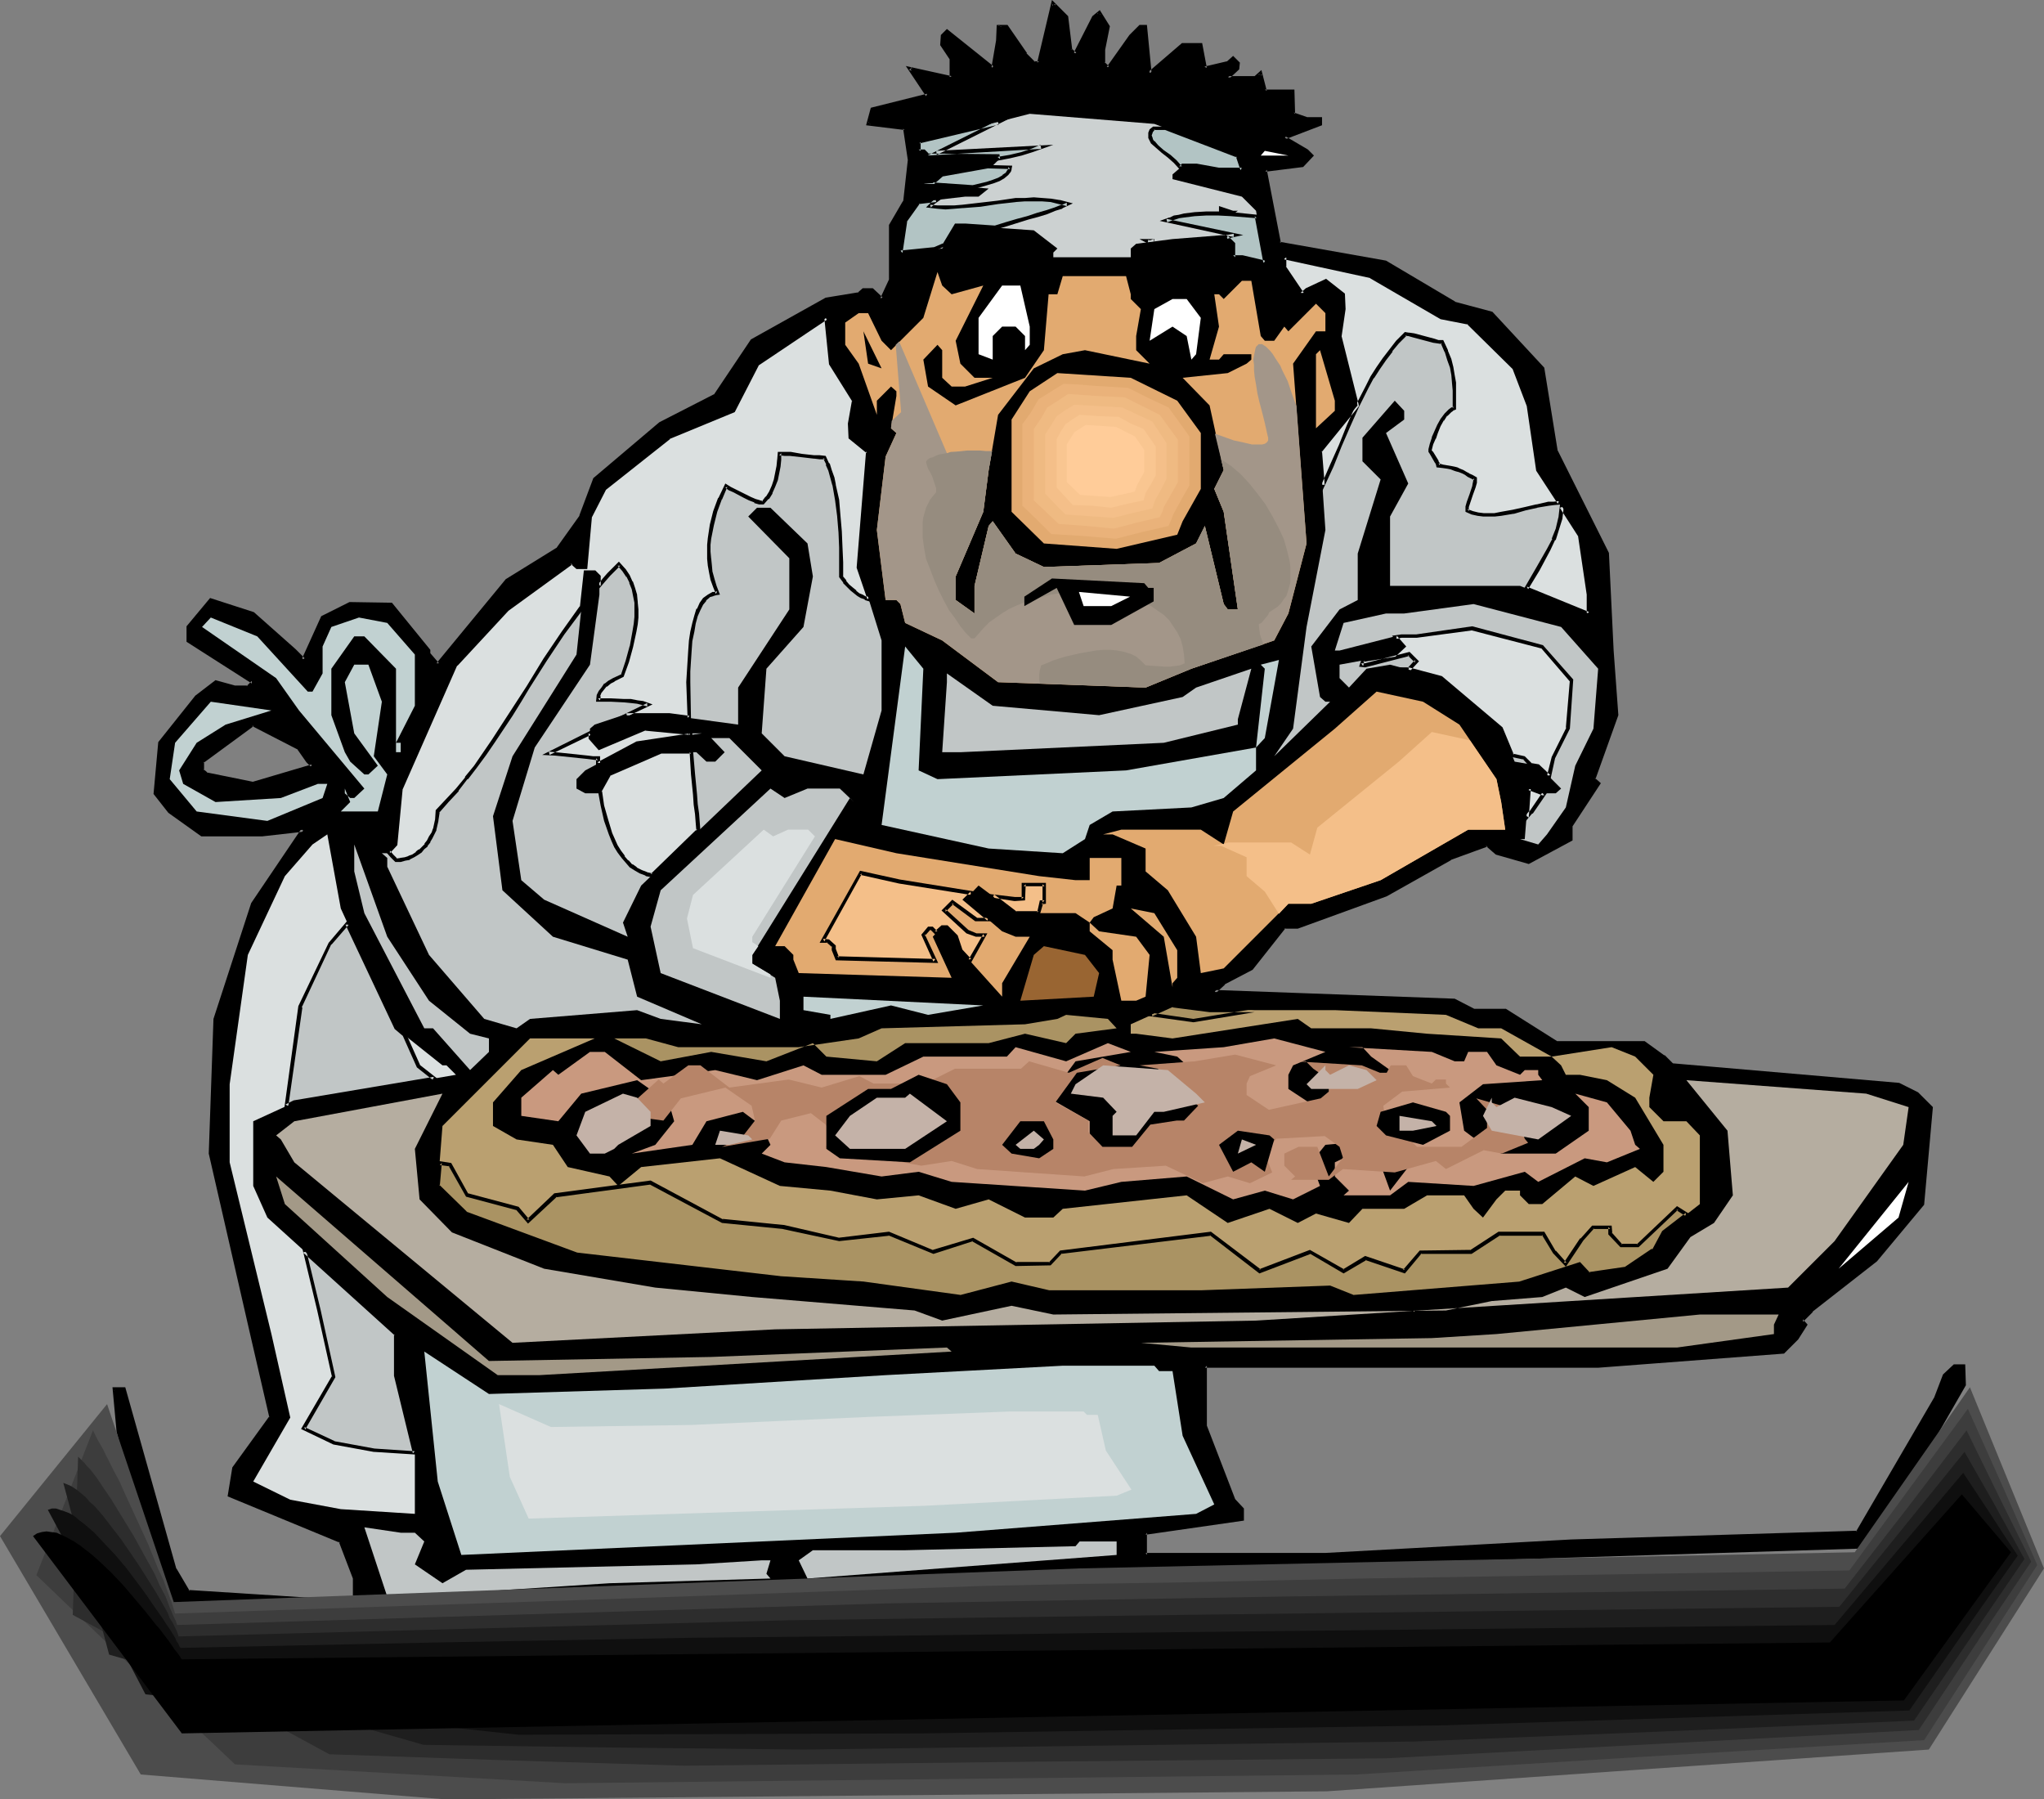 <?xml version="1.0" encoding="UTF-8" standalone="no"?>
<svg
   version="1.0"
   width="129.766mm"
   height="114.219mm"
   id="svg106"
   sodipodi:docname="Chef 120.wmf"
   xmlns:inkscape="http://www.inkscape.org/namespaces/inkscape"
   xmlns:sodipodi="http://sodipodi.sourceforge.net/DTD/sodipodi-0.dtd"
   xmlns="http://www.w3.org/2000/svg"
   xmlns:svg="http://www.w3.org/2000/svg">
  <rect width="100%" height="100%" fill="#808080" stroke="none"/>
  <sodipodi:namedview
     id="namedview106"
     pagecolor="#ffffff"
     bordercolor="#000000"
     borderopacity="0.25"
     inkscape:showpageshadow="2"
     inkscape:pageopacity="0.0"
     inkscape:pagecheckerboard="0"
     inkscape:deskcolor="#d1d1d1"
     inkscape:document-units="mm" />
  <defs
     id="defs1">
    <pattern
       id="WMFhbasepattern"
       patternUnits="userSpaceOnUse"
       width="6"
       height="6"
       x="0"
       y="0" />
  </defs>
  <path
     style="fill:#000000;fill-opacity:1;fill-rule:evenodd;stroke:none"
     d="m 73.851,182.728 -2.101,-3.393 -10.989,-5.493 -12.282,8.886 v 2.1 l 1.131,0.969 11.15,2.262 14.221,-4.362 z M 256.944,11.956 l 1.131,0.969 4.363,-8.886 1.293,-0.969 2.101,3.393 -1.131,5.493 v 3.231 l 1.131,1.131 5.494,-7.593 2.424,-2.262 h 1.131 l 0.97,11.148 7.918,-6.786 h 4.363 l 0.97,5.493 5.494,-1.131 1.293,-1.131 1.131,1.131 v 1.131 l -2.424,2.262 h 6.787 l 1.131,-0.969 0.97,4.201 h 6.787 v 5.493 l 3.232,1.293 h 3.232 v 1.131 l -8.565,3.231 5.333,3.231 1.131,1.131 -2.262,2.423 -8.888,0.969 3.394,17.772 25.694,4.524 16.483,9.855 8.888,2.262 12.12,13.248 3.232,19.872 12.282,24.558 1.131,23.265 1.293,15.51 -5.656,15.348 1.131,1.131 -6.464,9.855 v 3.393 l -10.181,5.493 -7.757,-2.1 -2.262,-2.1 -8.888,3.231 -15.352,8.886 -21.17,7.593 h -3.232 l -7.918,10.017 -6.626,3.554 -2.262,2.1 57.691,2.1 4.525,2.262 h 7.595 l 12.12,7.917 h 21.17 l 4.686,3.231 2.101,2.1 54.298,4.524 4.525,2.262 3.232,3.231 -2.101,23.265 -11.15,13.41 -15.352,12.117 -2.424,2.423 0.97,0.969 -2.101,3.231 -3.232,3.231 -44.44,3.393 h -94.374 v 14.541 l 6.787,17.61 2.101,2.262 v 2.262 l -23.109,3.393 v 5.332 h 43.147 l 58.984,-3.231 68.68,-2.1 18.746,-32.313 2.101,-5.493 2.424,-2.262 h 2.262 v 4.524 l -22.139,38.775 -139.945,4.362 -13.251,2.262 h -12.12 l -42.178,1.131 -51.227,4.362 -49.934,1.131 -50.742,4.524 -9.05,-2.1 H 42.986 l -4.686,-6.786 -9.858,-36.513 -1.131,-10.178 h 2.424 l 12.282,43.46 3.232,5.332 35.39,2.262 h 4.363 v -5.493 l -3.232,-8.886 -26.664,-10.986 1.131,-6.624 8.888,-12.117 -4.363,-19.064 -10.181,-44.268 1.131,-32.313 9.05,-27.627 12.12,-17.772 -10.181,1.131 H 48.48 l -7.757,-5.493 -3.394,-4.362 0.97,-12.117 8.888,-10.986 4.525,-3.554 4.525,1.292 h 3.232 l 1.293,-1.292 -15.514,-10.017 v -3.231 l 5.333,-6.463 10.181,3.231 9.858,8.886 2.262,2.262 4.525,-10.178 6.626,-3.231 h 9.858 l 9.05,11.148 v 0.969 l 2.101,2.423 16.645,-20.195 12.282,-7.593 5.494,-7.755 3.232,-8.886 15.837,-13.248 13.09,-6.786 8.888,-13.248 17.776,-10.017 7.757,-1.131 1.131,-0.969 h 2.101 l 2.262,2.1 2.262,-4.362 V 54.124 l 3.394,-5.655 1.131,-10.017 -1.131,-7.755 -8.888,-0.969 0.97,-3.554 13.413,-3.231 -4.363,-6.624 10.019,2.262 v -4.524 l -2.262,-3.231 V 8.724 l 1.131,-1.293 10.989,8.886 1.293,-6.624 V 6.463 h 2.101 l 4.363,6.463 2.101,2.262 h 1.293 l 3.394,-14.379 3.07,3.231 z"
     id="path1" />
  <path
     style="fill:#000000;fill-opacity:1;fill-rule:evenodd;stroke:none"
     d="m 74.174,182.404 v 0 l -2.101,-3.393 -11.474,-5.816 -12.443,9.209 v 2.585 l 1.131,1.131 11.474,2.423 15.029,-4.685 -1.616,-1.454 -0.646,0.485 1.131,1.131 0.162,-0.646 -14.221,4.201 h 0.162 l -11.15,-2.262 0.323,0.162 -1.131,-0.969 0.162,0.323 v -2.1 l -0.162,0.323 12.12,-8.886 h -0.485 l 10.989,5.655 -0.162,-0.162 2.262,3.231 z"
     id="path2" />
  <path
     style="fill:#000000;fill-opacity:1;fill-rule:evenodd;stroke:none"
     d="m 256.459,12.117 1.616,1.616 4.848,-9.532 -0.162,0.162 1.293,-0.969 -0.808,-0.162 2.262,3.393 -0.162,-0.323 -1.131,5.493 v 3.554 l 1.616,1.777 5.818,-8.24 v 0.162 l 2.424,-2.262 -0.323,0.162 h 1.131 l -0.485,-0.485 1.131,12.117 8.565,-7.432 h -0.323 4.363 l -0.485,-0.323 1.131,6.139 5.979,-1.454 1.454,-1.131 h -0.646 l 1.131,1.131 -0.162,-0.323 v 1.131 l 0.162,-0.323 -3.232,3.07 h 7.918 l 1.454,-1.131 -0.808,-0.162 1.131,4.524 h 7.11 l -0.485,-0.485 v 5.816 l 3.717,1.293 h 3.232 l -0.323,-0.323 v 1.131 l 0.162,-0.485 -9.373,3.716 6.141,3.716 -0.162,-0.162 1.131,1.131 v -0.646 l -2.262,2.423 0.323,-0.162 -9.373,1.131 3.555,18.418 25.856,4.685 h -0.162 l 16.645,9.694 8.888,2.423 -0.162,-0.162 12.12,13.248 v -0.162 l 3.232,19.872 12.282,24.558 -0.162,-0.162 1.131,23.265 v 0 l 1.293,15.51 v -0.162 l -5.656,15.51 1.293,1.454 v -0.646 l -6.626,10.178 v 3.393 l 0.162,-0.323 -10.019,5.493 h 0.323 l -7.757,-2.262 0.162,0.162 -2.424,-2.262 -9.05,3.231 -0.162,0.162 -15.514,8.886 0.162,-0.162 -21.17,7.593 h 0.162 l -3.394,0.162 -8.08,10.017 h 0.162 l -6.787,3.393 -3.07,2.908 58.822,2.262 h -0.162 l 4.525,2.262 h 7.757 -0.162 l 12.282,7.755 h 21.17 -0.323 l 4.686,3.393 v -0.162 l 2.262,2.1 54.459,4.685 h -0.162 l 4.363,2.262 v -0.162 l 3.232,3.231 -0.162,-0.323 -2.101,23.265 0.162,-0.323 -11.15,13.41 v 0 l -15.352,12.117 v 0 l -2.747,2.747 1.293,1.292 v -0.646 l -2.101,3.393 v -0.162 l -3.232,3.231 h 0.323 l -44.44,3.231 v 0 l -94.698,0.162 -0.162,14.864 6.949,17.933 2.101,2.262 v -0.323 2.262 l 0.323,-0.323 -23.594,3.393 v 6.139 h 43.632 l 58.984,-3.393 69.003,-1.939 18.907,-32.474 v -0.162 l 2.101,-5.493 -0.162,0.162 2.424,-2.262 -0.323,0.162 h 2.262 l -0.485,-0.485 v 4.524 -0.162 l -22.139,38.775 0.485,-0.323 -139.945,4.524 v 0 l -13.251,2.1 v 0 h -12.12 l -42.178,1.131 v 0 l -51.227,4.524 v 0 l -49.934,0.969 v 0 l -50.904,4.524 h 0.323 l -9.05,-2.1 H 42.986 l 0.323,0.162 -4.525,-6.624 v 0 L 28.765,343.159 v 0 l -0.97,-10.017 -0.485,0.485 h 2.424 l -0.485,-0.323 12.282,43.46 3.394,5.655 35.714,2.1 h 4.848 v -5.978 l -3.394,-9.048 -26.826,-11.148 0.323,0.485 1.131,-6.463 -0.162,0.162 9.05,-12.44 -4.525,-19.226 -10.019,-44.268 v 0.162 l 1.131,-32.313 v 0.162 l 8.888,-27.627 v 0.162 l 12.605,-18.58 -10.989,1.292 v 0 h -14.221 0.323 l -7.757,-5.493 v 0 l -3.394,-4.201 0.162,0.323 0.97,-12.117 -0.162,0.162 8.888,-11.148 v 0.162 l 4.525,-3.554 -0.485,0.162 4.525,1.131 h 3.555 l 1.778,-1.616 -15.998,-10.34 0.323,0.323 v -3.231 l -0.162,0.323 5.333,-6.624 -0.485,0.323 10.181,3.231 -0.162,-0.162 9.858,8.886 2.747,2.747 4.848,-10.663 -0.323,0.162 6.626,-3.231 h -0.162 9.858 l -0.323,-0.162 9.05,11.148 -0.162,-0.323 v 1.292 l 2.586,2.747 16.968,-20.518 v 0.162 l 12.282,-7.755 5.494,-7.917 3.394,-8.886 -0.162,0.162 15.837,-13.248 h -0.162 l 13.251,-6.786 9.05,-13.41 -0.162,0.162 17.614,-9.855 h -0.162 l 7.918,-1.293 1.293,-1.131 -0.323,0.162 h 2.101 l -0.323,-0.162 2.747,2.747 2.586,-5.17 V 54.124 l -0.162,0.162 3.555,-5.655 1.131,-10.178 -1.293,-8.078 -9.211,-1.131 0.485,0.646 0.97,-3.554 -0.323,0.323 13.898,-3.554 -4.686,-6.947 -0.485,0.646 10.504,2.423 v -5.332 l -2.101,-3.393 v 0.323 -2.1 l -0.162,0.323 1.131,-1.293 h -0.485 l 11.474,9.371 1.454,-7.432 V 6.463 l -0.485,0.485 h 2.101 l -2.424,-0.969 -0.162,3.716 v 0 l -1.131,6.624 0.646,-0.323 -11.312,-9.048 -1.454,1.454 -0.162,2.423 2.262,3.393 v -0.162 4.524 l 0.485,-0.323 -10.989,-2.423 4.848,7.27 0.323,-0.646 -13.574,3.393 -1.131,4.201 9.211,1.131 -0.323,-0.323 1.131,7.593 v -0.162 l -1.131,10.178 v -0.323 l -3.394,5.816 V 67.372 67.049 l -2.101,4.524 0.646,-0.162 -2.424,-2.262 h -2.424 l -1.293,1.131 0.323,-0.162 -7.918,1.293 -17.938,10.017 -8.888,13.248 0.162,-0.162 -13.251,6.786 -15.837,13.41 -3.394,9.048 0.162,-0.162 -5.656,7.917 0.162,-0.162 -12.282,7.593 -16.645,20.195 h 0.646 l -2.101,-2.423 v 0.323 -1.131 l -9.211,-11.309 -10.181,-0.162 -6.787,3.393 -4.686,10.34 0.808,-0.162 -2.262,-2.262 -10.019,-8.886 -10.504,-3.393 -5.656,6.786 v 3.716 l 15.675,10.017 v -0.646 l -1.293,1.292 0.323,-0.162 h -3.232 0.162 l -4.686,-1.292 -4.848,3.716 -8.888,11.148 -1.131,12.44 3.555,4.524 7.918,5.655 h 14.382 0.162 l 10.019,-1.131 -0.485,-0.808 -12.12,17.933 -9.05,27.789 -1.131,32.313 10.181,44.43 4.363,18.903 v -0.323 l -8.888,12.279 -1.131,6.947 26.987,11.148 -0.323,-0.323 3.394,8.886 v 0 5.493 l 0.323,-0.485 h -4.363 l -35.39,-2.262 0.323,0.323 -3.232,-5.493 v 0.162 L 30.058,332.819 h -3.07 l 0.97,10.502 v 0.162 l 10.019,36.513 4.848,6.947 h 37.814 v 0 l 8.888,2.262 51.066,-4.685 h -0.162 l 49.934,-0.969 h 0.162 l 51.066,-4.524 v 0 l 42.178,-0.969 h 12.12 0.162 l 13.251,-2.262 h -0.162 l 140.107,-4.362 22.462,-39.098 -0.162,-5.008 h -2.747 l -2.586,2.423 -2.101,5.493 v 0 l -18.746,32.151 0.323,-0.162 -68.68,2.1 -58.984,3.231 h -43.147 l 0.323,0.485 v -5.332 l -0.323,0.485 23.594,-3.393 v -2.908 l -2.262,-2.423 0.162,0.162 -6.787,-17.61 v 0.162 -14.541 l -0.485,0.485 h 94.374 v 0 l 44.602,-3.393 3.394,-3.393 2.262,-3.554 -1.131,-1.292 v 0.646 l 2.424,-2.423 h -0.162 l 15.514,-12.117 11.312,-13.571 2.101,-23.427 -3.555,-3.554 -4.525,-2.262 -54.298,-4.685 0.162,0.162 -2.101,-2.1 h -0.162 l -4.686,-3.393 h -21.331 0.323 l -12.282,-7.755 h -7.757 0.162 l -4.686,-2.423 -57.691,-2.1 0.323,0.808 2.262,-2.1 h -0.162 l 6.787,-3.554 7.918,-10.017 -0.323,0.162 h 3.232 l 21.331,-7.755 15.514,-8.724 h -0.162 l 8.888,-3.231 -0.485,-0.162 2.424,2.1 7.918,2.262 10.504,-5.655 v -3.716 0.323 l 6.787,-10.34 -1.454,-1.293 0.162,0.323 5.494,-15.348 -1.131,-15.51 v 0 l -1.131,-23.427 -12.282,-24.558 v 0.162 l -3.232,-20.034 -12.443,-13.41 -9.05,-2.423 h 0.162 l -16.645,-9.855 -25.533,-4.524 0.323,0.323 -3.394,-17.61 -0.323,0.485 9.05,-1.131 2.586,-2.747 -1.454,-1.454 -5.494,-3.231 v 0.808 l 8.888,-3.393 v -1.939 h -3.717 0.162 l -3.232,-1.131 0.323,0.323 -0.162,-5.816 h -7.11 l 0.485,0.323 -1.293,-5.008 -1.616,1.454 h 0.323 -6.787 l 0.323,0.646 2.424,-2.262 0.162,-1.616 -1.616,-1.616 -1.616,1.454 0.162,-0.162 -5.494,1.293 0.646,0.323 -1.131,-5.978 h -4.848 l -8.08,6.947 0.808,0.323 -1.131,-11.633 h -1.778 l -2.424,2.423 -5.494,7.755 0.646,-0.162 -1.131,-1.131 0.162,0.323 v -3.231 0 l 1.131,-5.655 -2.424,-3.878 -1.778,1.454 -4.525,8.886 h 0.808 l -1.293,-1.131 0.162,0.162 z"
     id="path3" />
  <path
     style="fill:#000000;fill-opacity:1;fill-rule:evenodd;stroke:none"
     d="m 241.592,6.947 -0.323,-0.323 4.363,6.624 2.262,2.262 h 1.778 l 3.555,-14.541 -0.808,0.162 3.07,3.231 -0.162,-0.162 1.131,7.917 0.808,-0.323 -0.97,-7.917 L 252.419,0 l -3.555,15.025 0.485,-0.323 h -1.293 l 0.323,0.162 -2.101,-2.1 h 0.162 l -4.686,-6.786 h -2.586 z"
     id="path4" />
  <path
     style="fill:#000000;fill-opacity:1;fill-rule:evenodd;stroke:none"
     d="m 256.944,18.58 2.101,-0.969 3.394,-7.917 V 19.711 l 1.293,1.131 h 2.101 l 5.494,-8.886 1.293,-1.131 v 10.017 l 1.131,0.969 8.726,-6.624 1.293,-1.131 h 2.101 l -3.394,7.755 h 4.525 l 4.363,-3.231 -4.363,5.493 v 1.131 h 5.494 l 4.525,-3.393 -2.424,2.262 2.424,2.1 7.595,-2.1 h 2.262 v 5.655 l -6.626,3.231 -16.483,-7.755 -33.29,-3.393 -27.795,6.786 -4.363,-1.293 8.888,-2.1 v -3.393 l 3.232,-2.1 1.131,-1.131 v -3.393 l 5.656,4.524 0.97,1.131 h 1.293 l 3.232,-6.786 5.333,4.524 h 2.424 l 2.262,-4.524 V 7.432 l 3.07,10.178 z"
     id="path5" />
  <path
     style="fill:#ccd1d1;fill-opacity:1;fill-rule:evenodd;stroke:none"
     d="m 297.02,37.321 0.97,3.393 h -5.494 l -5.494,-0.969 h -3.232 l -2.424,2.1 V 42.976 l 16.645,4.201 3.394,3.393 2.101,12.44 -5.494,-1.293 h -2.101 v -3.231 l -2.262,-2.1 -12.282,0.969 -8.726,1.131 -1.293,1.131 v 2.1 h -18.584 v -1.131 l 0.97,-0.969 -5.656,-4.362 -16.483,-1.131 h -2.262 l -3.232,5.493 -10.019,0.969 1.131,-7.593 3.232,-4.524 11.15,-1.293 h 3.232 l 2.424,-1.939 -15.675,-1.293 h 2.262 l 2.262,-2.1 12.12,-2.1 1.293,-1.293 v -1.131 h -16.806 l -1.131,-1.131 h -1.131 v -2.1 l 26.664,-6.786 29.896,2.423 z"
     id="path6" />
  <path
     style="fill:#ffffff;fill-opacity:1;fill-rule:evenodd;stroke:none"
     d="m 302.515,37.321 0.97,-1.131 5.656,1.131 z"
     id="path7" />
  <path
     style="fill:#000000;fill-opacity:1;fill-rule:evenodd;stroke:none"
     d="m 297.02,50.569 -3.394,2.423 h -1.131 v -3.554 l 3.394,1.131 z"
     id="path8" />
  <path
     style="fill:#000000;fill-opacity:1;fill-rule:evenodd;stroke:none"
     d="m 248.056,64.14 -18.746,1.131 v -6.786 l 18.746,2.1 z"
     id="path9" />
  <path
     style="fill:#000000;fill-opacity:1;fill-rule:evenodd;stroke:none"
     d="m 290.233,64.14 -4.363,3.231 -7.757,1.131 h -2.262 l -0.97,-1.131 v -3.231 l 10.989,-3.554 h 5.494 z"
     id="path10" />
  <path
     style="fill:#c1c6c6;fill-opacity:1;fill-rule:evenodd;stroke:none"
     d="m 345.824,76.258 6.464,1.131 11.15,10.986 3.394,8.886 2.262,15.51 10.019,15.51 2.101,14.379 v 4.524 l -16.483,-6.624 h -31.189 v -16.641 l 4.363,-7.917 -5.333,-12.117 4.363,-3.231 v -2.1 l -2.262,-2.423 -7.757,8.886 v 5.655 l 4.363,4.362 -5.494,17.772 v 11.148 l -4.363,2.262 -6.787,8.886 2.101,12.117 1.293,1.131 h 1.131 l -13.413,13.087 4.525,-6.624 3.232,-24.396 4.525,-23.265 -1.293,-18.903 9.05,-10.986 -4.363,-16.641 0.97,-6.463 v -3.554 l -4.363,-3.231 -4.525,2.262 -1.131,0.969 -4.202,-6.463 v -2.423 l 20.846,4.524 z"
     id="path11" />
  <path
     style="fill:#000000;fill-opacity:1;fill-rule:evenodd;stroke:none"
     d="m 217.19,76.258 -1.131,1.131 V 67.372 l 3.394,-2.1 h 0.97 z"
     id="path12" />
  <path
     style="fill:#e2aa70;fill-opacity:1;fill-rule:evenodd;stroke:none"
     d="m 228.341,70.603 7.595,-2.1 -6.626,13.248 1.131,5.493 3.394,3.393 h 4.363 l -6.626,2.1 h -3.232 l -2.262,-2.1 v -6.624 l -1.131,-1.293 -3.394,3.554 1.131,6.463 6.626,4.524 16.645,-6.624 4.525,-6.624 1.131,-13.41 h 2.101 l 1.293,-4.362 h 15.19 l 1.131,4.362 v 1.131 l 2.424,2.423 -1.131,6.463 v 3.393 l 3.232,3.231 -15.514,-3.231 -5.333,0.969 -6.949,3.393 -8.565,11.148 -2.262,13.248 -1.293,10.017 -6.626,15.51 v 5.655 l 4.525,3.231 v -6.624 l 3.394,-14.379 0.97,-1.131 5.494,7.755 6.787,3.231 27.634,-0.969 8.888,-4.685 2.101,-4.201 4.525,18.741 0.97,1.292 h 2.424 l -3.394,-23.427 -2.262,-5.493 2.262,-4.524 -3.394,-15.51 -6.464,-6.624 10.827,-1.131 4.525,-2.262 1.131,-0.969 v -1.293 h -6.626 l -1.131,1.293 h -2.262 l 2.262,-7.917 -1.131,-7.755 h 1.131 l 1.131,1.131 4.363,-4.362 h 2.262 l 2.262,13.248 0.97,1.131 h 2.262 l 2.424,-3.393 0.97,1.131 6.626,-6.624 2.262,2.262 v 4.362 h -2.262 l -5.494,7.755 3.232,43.137 -4.363,16.803 -3.394,6.463 -19.877,6.786 -10.989,4.524 -35.39,-1.292 -13.413,-10.017 -8.888,-4.201 -1.131,-4.524 -0.97,-0.969 h -2.586 l -2.101,-16.803 2.101,-17.61 2.586,-5.655 -1.293,-1.131 1.293,-7.755 v -1.131 l -1.293,-1.131 -3.394,3.393 v 3.393 l -4.363,-12.279 -3.232,-4.524 v -5.332 l 3.232,-2.262 h 2.262 l 3.232,6.624 2.262,2.262 7.757,-7.755 3.394,-10.986 1.131,3.231 z"
     id="path13" />
  <path
     style="fill:#ffffff;fill-opacity:1;fill-rule:evenodd;stroke:none"
     d="m 247.086,78.358 v 4.362 l -1.131,1.293 v -3.393 l -2.262,-2.262 h -3.232 l -2.262,2.262 v 5.655 l -3.394,-1.293 v -8.724 l 5.656,-7.755 h 4.363 z"
     id="path14" />
  <path
     style="fill:#ffffff;fill-opacity:1;fill-rule:evenodd;stroke:none"
     d="m 288.132,76.258 -1.131,8.724 -1.131,1.293 -1.131,-5.655 -3.394,-2.262 -5.494,3.393 1.131,-7.593 4.363,-2.423 h 3.394 z"
     id="path15" />
  <path
     style="fill:#000000;fill-opacity:1;fill-rule:evenodd;stroke:none"
     d="m 305.747,76.258 -1.131,-3.393 h 2.262 z"
     id="path16" />
  <path
     style="fill:#c1c6c6;fill-opacity:1;fill-rule:evenodd;stroke:none"
     d="m 204.909,96.13 -0.97,5.655 v 3.231 l 4.363,3.231 -2.262,27.789 5.494,17.61 v 16.803 l -4.363,15.348 -18.907,-4.362 -5.494,-5.493 1.131,-15.51 8.888,-10.017 2.262,-12.117 -1.293,-7.917 -8.888,-8.563 h -3.232 l -2.101,2.1 9.858,10.017 v 12.279 L 177.113,164.956 v 8.886 l -16.645,-2.262 h -10.989 l -6.787,2.262 -1.131,0.969 v 2.262 l 2.262,2.262 11.15,-4.524 10.019,1.131 h 3.394 l -15.514,2.262 -12.443,6.624 -2.101,2.1 v 2.262 l 2.101,1.131 h 3.394 l 2.424,-4.524 12.282,-5.332 h 8.565 l 2.424,2.262 h 2.101 l 2.262,-2.262 -3.232,-3.393 h 4.363 l 7.757,7.755 -28.926,27.627 -4.363,8.886 1.131,3.393 -20.038,-8.886 -5.494,-4.685 -2.101,-14.218 5.333,-17.61 13.251,-19.872 2.262,-16.803 v -4.362 l -1.131,-1.131 h -2.262 l -2.101,19.872 -15.352,24.396 -4.686,14.379 2.262,17.772 12.12,11.148 17.938,5.493 2.262,8.886 15.514,6.624 -9.858,-1.292 -5.656,-2.1 -25.694,2.1 -3.232,2.262 -7.757,-2.262 -13.251,-15.348 -10.019,-21.165 v -2.1 l -1.293,-1.131 h 1.293 l 2.101,-2.1 1.131,-13.41 13.251,-29.728 12.282,-13.248 15.514,-11.148 1.131,0.969 h 2.101 l 1.131,-12.117 3.555,-6.624 15.352,-12.279 15.514,-6.463 5.656,-11.309 13.413,-8.886 3.232,-2.1 0.97,10.986 z"
     id="path17" />
  <path
     style="fill:#000000;fill-opacity:1;fill-rule:evenodd;stroke:none"
     d="m 208.302,87.244 -1.131,-7.755 4.363,8.886 z"
     id="path18" />
  <path
     style="fill:#e2aa70;fill-opacity:1;fill-rule:evenodd;stroke:none"
     d="m 320.291,98.553 -4.525,4.201 V 84.982 l 0.97,-0.969 3.555,12.117 z"
     id="path19" />
  <path
     style="fill:#e2aa70;fill-opacity:1;fill-rule:evenodd;stroke:none"
     d="m 282.476,96.13 5.656,7.755 v 13.41 l -4.363,7.755 -1.293,3.231 -14.544,3.393 -17.453,-1.293 -7.757,-7.593 v -22.134 l 4.363,-6.786 6.626,-4.362 17.614,1.131 z"
     id="path20" />
  <path
     style="fill:#eab27a;fill-opacity:1;fill-rule:evenodd;stroke:none"
     d="m 280.376,97.745 2.586,3.554 2.424,3.393 v 11.794 l -1.939,3.393 -1.939,3.554 -0.485,1.292 -0.646,1.454 -6.302,1.454 -6.302,1.616 -7.757,-0.646 -7.757,-0.485 -3.394,-3.393 -3.555,-3.393 v -19.549 l 2.101,-2.908 1.778,-3.07 5.979,-3.716 3.717,0.162 3.878,0.323 7.918,0.485 4.848,2.423 z"
     id="path21" />
  <path
     style="fill:#efba82;fill-opacity:1;fill-rule:evenodd;stroke:none"
     d="m 278.275,99.523 4.363,5.978 v 10.178 l -3.394,5.978 -0.323,1.131 -0.646,1.293 -5.494,1.292 -5.494,1.454 -6.626,-0.646 -6.626,-0.485 -2.909,-2.747 -3.07,-2.908 v -17.126 l 1.778,-2.585 1.454,-2.585 2.586,-1.616 2.424,-1.616 6.787,0.485 6.787,0.323 4.202,2.1 z"
     id="path22" />
  <path
     style="fill:#f4bf89;fill-opacity:1;fill-rule:evenodd;stroke:none"
     d="m 276.497,101.138 3.394,5.17 v 8.563 l -1.293,2.585 -1.454,2.585 -0.646,1.939 -4.848,1.131 -4.525,1.131 -11.474,-0.808 -2.424,-2.423 -2.424,-2.585 v -14.218 l 1.454,-2.262 1.293,-2.1 2.101,-1.454 2.101,-1.293 5.818,0.323 5.656,0.323 z"
     id="path23" />
  <path
     style="fill:#f9c691;fill-opacity:1;fill-rule:evenodd;stroke:none"
     d="m 274.396,102.915 2.909,4.201 v 6.947 l -1.131,2.1 -1.293,2.1 -0.485,1.777 -3.878,0.808 -3.878,0.969 -4.525,-0.485 -4.686,-0.162 -3.878,-4.201 v -11.633 l 0.97,-1.777 1.131,-1.777 1.616,-1.131 1.778,-1.131 4.686,0.323 4.686,0.162 2.909,1.616 z"
     id="path24" />
  <path
     style="fill:#ffcc99;fill-opacity:1;fill-rule:evenodd;stroke:none"
     d="m 272.296,104.693 2.262,3.231 v 5.332 l -1.778,3.231 -0.485,1.454 -5.818,1.292 -7.272,-0.485 -3.232,-3.07 v -9.048 l 1.778,-2.908 2.747,-1.777 7.272,0.485 z"
     id="path25" />
  <path
     style="fill:#c1c6c6;fill-opacity:1;fill-rule:evenodd;stroke:none"
     d="m 383.476,160.432 -1.131,14.379 -4.363,8.886 -2.262,10.017 -4.525,6.463 -2.101,2.423 -4.363,-1.292 h 1.131 l 0.97,-12.117 3.232,1.131 h 3.232 l 1.293,-1.131 -5.494,-5.493 -5.656,-0.969 -3.232,-7.917 -14.382,-12.117 -12.282,-3.231 -5.656,0.969 -4.202,4.524 -2.262,-2.262 v -3.231 l 13.251,-2.423 2.262,-1.939 -2.262,-2.423 -13.251,3.393 h -1.131 l 2.101,-6.624 10.181,-2.262 h 4.363 l 16.645,-2.262 21.008,5.493 z"
     id="path26" />
  <path
     style="fill:#c1d1d1;fill-opacity:1;fill-rule:evenodd;stroke:none"
     d="m 73.851,165.925 h 1.131 l 2.424,-4.362 v -6.463 l 2.101,-4.685 6.626,-2.262 6.787,1.292 6.626,7.593 v 12.279 l -4.525,8.886 h 1.131 v 2.262 h -1.131 v -20.034 l -7.595,-7.755 h -2.424 l -5.494,7.755 v 11.148 l 3.232,8.886 1.293,2.262 3.394,3.07 H 88.395 l 2.262,-2.1 -5.656,-7.755 -2.262,-12.279 2.262,-4.201 H 88.395 l 3.232,8.886 -1.939,13.087 3.232,4.362 -2.262,8.886 h -8.888 l 2.262,-2.262 -1.293,-3.231 v 1.131 l 1.293,1.131 h 0.97 l 2.424,-2.262 -15.675,-18.741 -5.494,-7.755 -17.776,-12.279 2.101,-2.262 11.15,4.524 z"
     id="path27" />
  <path
     style="fill:#c1d1d1;fill-opacity:1;fill-rule:evenodd;stroke:none"
     d="m 220.422,184.828 4.525,2.1 45.248,-2.1 31.189,-5.493 2.101,-18.903 -0.97,-0.969 4.363,-1.131 -3.394,18.741 -2.101,2.262 v 5.493 l -7.757,6.624 -7.757,2.262 -18.907,0.969 -5.494,3.231 -1.131,3.393 -5.333,3.393 -17.776,-1.131 -25.694,-5.655 5.656,-42.814 4.363,5.332 z"
     id="path28" />
  <path
     style="fill:#c1c6c6;fill-opacity:1;fill-rule:evenodd;stroke:none"
     d="m 297.02,173.842 -17.776,4.362 -48.803,2.262 h -4.363 l 1.131,-16.803 v -2.1 l 10.989,7.755 25.533,2.262 20.038,-4.362 3.232,-2.262 13.251,-4.524 -3.232,12.117 z"
     id="path29" />
  <path
     style="fill:#e2aa70;fill-opacity:1;fill-rule:evenodd;stroke:none"
     d="m 350.187,173.842 8.888,13.087 1.131,5.493 0.97,6.624 h -8.888 l -21.008,12.117 -16.645,5.655 h -5.494 l -15.514,15.51 -5.494,1.131 -1.131,-8.724 -6.787,-11.148 -5.333,-4.524 v -5.493 l -7.918,-3.393 h -2.262 l 4.363,-1.131 h 19.069 l 5.494,3.554 2.262,-7.917 24.402,-19.872 10.019,-8.886 11.15,2.423 z"
     id="path30" />
  <path
     style="fill:#c1d1d1;fill-opacity:1;fill-rule:evenodd;stroke:none"
     d="m 54.136,173.842 -6.949,4.362 -4.202,6.624 0.97,3.231 7.757,4.362 15.675,-0.969 8.888,-3.393 h 2.262 l -1.131,3.393 -13.251,5.493 -16.968,-2.262 -6.464,-7.755 1.293,-8.724 8.565,-9.855 14.544,2.1 z"
     id="path31" />
  <path
     style="fill:#000000;fill-opacity:1;fill-rule:evenodd;stroke:none"
     d="m 330.31,192.421 -3.394,3.393 -1.131,-1.131 12.12,-7.755 4.525,-2.1 -6.626,5.493 z"
     id="path32" />
  <path
     style="fill:#c1c6c6;fill-opacity:1;fill-rule:evenodd;stroke:none"
     d="m 193.758,189.19 h 7.757 l 3.394,3.231 -0.97,-0.969 -23.432,37.644 v 2.1 l 5.494,3.393 1.131,5.493 v 4.362 l -28.603,-10.986 -2.424,-11.148 2.424,-8.724 26.341,-24.396 3.394,2.262 z"
     id="path33" />
  <path
     style="fill:#dbe0e0;fill-opacity:1;fill-rule:evenodd;stroke:none"
     d="m 95.021,246.706 11.15,8.886 h 0.97 l 2.262,2.262 -38.784,6.624 -9.858,4.524 v 15.51 l 3.394,7.593 30.866,27.95 v 9.855 l 4.525,18.741 v 14.541 l -17.776,-1.131 -12.12,-2.262 -8.888,-4.362 8.888,-15.348 -4.525,-20.034 -10.019,-41.199 v -18.741 l 4.363,-31.02 8.888,-18.903 6.626,-7.593 3.555,-2.423 3.232,17.772 z"
     id="path34" />
  <path
     style="fill:#e2aa70;fill-opacity:1;fill-rule:evenodd;stroke:none"
     d="m 249.349,210.193 8.726,0.969 h 3.394 v -5.332 h 7.595 v 6.624 h -1.131 l -0.97,5.493 -4.525,2.1 -0.97,1.292 2.262,2.1 8.888,1.292 3.232,4.362 -0.97,10.017 -2.262,0.969 h -3.555 l -2.101,-9.855 v -2.262 l -5.494,-4.524 v -2.1 l -3.394,-2.262 h -14.382 l -8.888,-6.624 -3.232,3.393 8.888,7.593 3.232,1.292 h 3.394 l -6.626,11.148 v 3.231 l -10.019,-11.148 -1.131,-3.231 -2.101,-2.423 h -1.131 l -2.262,2.423 4.525,9.855 -36.683,-1.131 -1.293,-3.231 v -1.131 l -2.101,-2.1 h -2.262 l 14.382,-25.688 14.706,3.393 z"
     id="path35" />
  <path
     style="fill:#c1c6c6;fill-opacity:1;fill-rule:evenodd;stroke:none"
     d="m 102.939,240.082 9.858,7.917 4.525,1.131 v 3.231 l -4.525,4.362 -8.888,-10.017 h -2.101 L 87.426,219.079 85.002,209.062 v -6.463 l 7.918,22.134 z"
     id="path36" />
  <path
     style="fill:#e2aa70;fill-opacity:1;fill-rule:evenodd;stroke:none"
     d="m 282.476,227.965 v 6.624 l -1.131,1.292 v 0.969 l -2.101,-12.117 -7.918,-6.786 5.656,1.131 z"
     id="path37" />
  <path
     style="fill:#996532;fill-opacity:1;fill-rule:evenodd;stroke:none"
     d="m 263.731,233.458 -1.293,5.655 -17.614,0.969 3.232,-10.986 2.424,-2.1 9.858,2.1 z"
     id="path38" />
  <path
     style="fill:#c1d1d1;fill-opacity:1;fill-rule:evenodd;stroke:none"
     d="m 222.685,243.475 -8.888,-2.262 -14.544,3.231 v -0.969 l -6.464,-1.131 v -3.231 l 43.147,2.1 z"
     id="path39" />
  <path
     style="fill:#baa070;fill-opacity:1;fill-rule:evenodd;stroke:none"
     d="m 302.515,242.344 h 17.776 l 26.664,1.131 7.757,3.231 h 5.494 l 12.12,6.786 14.382,-2.262 5.656,2.262 4.363,4.362 -0.97,5.493 v 2.262 l 3.394,3.393 h 5.494 l 3.232,3.393 v 16.479 l -8.726,6.786 -2.424,4.362 -6.464,4.362 -9.05,1.292 -2.101,-2.423 -14.382,4.524 -40.077,3.393 -5.494,-2.262 -31.027,0.969 h -36.522 l -8.888,-2.1 -12.282,3.393 -23.27,-3.393 -20.038,-1.131 -48.803,-5.655 -26.502,-9.855 -6.787,-6.624 1.131,-14.379 21.008,-21.003 h 15.514 l -17.614,7.593 -6.787,7.755 v 5.655 l 5.656,3.231 8.726,1.292 3.555,5.332 10.019,2.262 2.101,2.262 5.494,-4.524 18.907,-2.1 14.382,6.624 12.12,1.131 11.15,2.1 10.019,-0.969 8.888,3.231 7.918,-2.262 8.726,4.362 h 6.787 l 2.262,-2.1 29.734,-3.231 9.858,6.624 10.019,-3.393 6.787,3.393 4.363,-2.262 7.918,2.262 3.232,-3.393 h 10.019 l 5.494,-3.231 h 8.888 l 2.262,3.231 2.262,2.1 3.232,-4.362 2.101,-2.1 h 3.555 v 1.131 l 2.101,2.1 h 3.232 l 7.918,-6.624 4.363,2.262 10.019,-4.524 4.363,3.554 2.424,-2.423 v -6.463 l -6.787,-11.309 -6.787,-4.201 -6.464,-1.292 h -3.394 l -1.131,-2.262 -2.262,-2.1 h -7.595 l -4.525,-4.362 -17.776,-1.131 -13.413,-1.292 h -14.382 l -3.232,-2.262 -30.058,4.685 -8.726,-1.131 h -1.293 v -2.262 l 10.019,-4.524 8.888,1.131 z"
     id="path40" />
  <path
     style="fill:#aa9363;fill-opacity:1;fill-rule:evenodd;stroke:none"
     d="m 267.933,246.706 -9.858,1.292 -2.262,2.262 -9.858,-2.262 -8.726,2.262 h -20.038 l -6.787,4.362 -12.12,-1.131 -3.232,-3.231 -11.15,4.362 -13.251,-2.262 -12.12,2.262 -11.15,-5.493 h 7.595 l 7.757,2.1 h 28.926 l 14.382,-2.1 5.494,-2.423 34.421,-0.969 7.757,-1.292 2.101,-0.969 10.019,0.969 z"
     id="path41" />
  <path
     style="fill:#c9997f;fill-opacity:1;fill-rule:evenodd;stroke:none"
     d="m 310.272,255.592 -1.131,2.262 v 3.393 l 6.626,4.362 15.514,-3.231 2.262,-2.262 v -3.393 l -4.525,-3.231 -2.101,-2.262 h -3.232 l 19.877,1.131 5.494,2.262 h 2.262 l 0.97,-2.262 h 4.525 l 2.262,3.231 5.656,2.262 1.131,-1.131 h 3.232 v 1.131 l 0.97,1.292 -14.221,0.969 -5.656,4.362 1.131,6.786 4.525,3.393 0.97,-1.292 3.394,3.393 h 13.09 l 7.918,-5.493 v -5.655 l -3.232,-3.231 7.595,2.1 5.656,6.786 1.131,3.393 1.131,0.969 -7.918,3.231 -5.333,-0.969 -11.15,5.655 -3.232,-2.423 -12.282,3.393 -15.675,-0.969 -4.363,3.231 h -11.15 l 1.293,-1.131 -3.394,-3.393 v -3.393 l 4.363,-2.1 h 5.656 l 3.232,8.886 4.363,-5.655 -0.97,-3.231 -4.363,-3.393 -14.544,1.292 -3.394,4.201 2.101,5.655 -6.464,3.231 -6.787,-2.1 -7.595,2.1 -11.15,-5.493 -15.675,1.292 -8.726,2.1 -31.997,-2.1 -7.918,-2.423 -8.888,1.131 -13.251,-2.262 -10.019,-1.131 -5.494,-2.1 2.101,-2.1 -2.101,-4.524 -4.525,-3.393 -8.726,2.262 -3.394,5.655 -14.544,2.1 5.656,-2.1 4.525,-5.655 -1.293,-4.524 -7.595,-5.332 -13.413,3.231 -5.494,6.624 -8.888,-1.292 v -4.362 l 7.595,-6.624 1.293,1.131 7.595,-5.493 h 3.555 l 8.726,6.786 17.776,-2.423 10.019,2.423 11.15,-3.554 4.363,2.262 h 15.352 l 9.05,-4.362 h 20.038 l 2.101,-2.262 12.12,3.393 10.019,-4.362 5.494,2.1 -13.251,2.262 -6.464,8.724 9.858,5.655 v 3.393 l 4.363,4.362 h 9.05 l 5.333,-6.624 7.918,-1.131 h 2.101 l 4.363,-4.524 -12.12,-10.986 -5.494,-1.131 16.645,-1.131 12.12,-2.1 12.282,3.231 z"
     id="path42" />
  <path
     style="fill:#b78468;fill-opacity:1;fill-rule:evenodd;stroke:none"
     d="m 299.929,258.177 -0.808,1.777 v 2.747 l 5.333,3.554 12.443,-2.747 1.939,-1.616 v -2.908 l -3.717,-2.585 -1.778,-1.777 h -2.586 l 15.998,0.969 4.363,1.777 h 1.616 l 0.97,-1.777 h 3.717 l 1.616,2.585 4.525,1.777 0.97,-0.969 h 2.424 v 0.969 l 0.97,0.969 -11.474,0.969 -4.525,3.393 0.808,5.332 3.717,2.585 0.97,-0.646 2.586,2.585 h 10.666 l 6.141,-4.524 v -4.362 l -2.586,-2.747 6.141,1.777 4.525,5.332 0.97,2.585 0.808,0.969 -6.302,2.585 -4.363,-0.808 -9.05,4.524 -2.424,-1.939 -9.858,2.747 -12.443,-0.808 -3.394,2.585 h -9.05 l 0.97,-0.808 -2.586,-2.585 v -2.908 l 3.394,-1.616 h 4.525 l 2.747,7.109 3.394,-4.524 -0.808,-2.585 -3.555,-2.585 -11.635,0.646 -2.747,3.554 1.778,4.524 -5.333,2.585 -5.333,-1.616 -5.979,1.616 -8.888,-4.201 -12.605,0.808 -6.949,1.777 -25.694,-1.777 -6.141,-1.939 -7.272,1.131 -10.666,-1.939 -7.918,-0.969 -4.363,-1.616 1.778,-1.939 -1.778,-3.393 -3.555,-2.747 -7.11,1.777 -2.747,4.362 -11.474,1.939 4.525,-1.939 3.394,-4.362 -0.808,-3.554 -6.302,-4.362 -10.666,2.585 -4.202,5.332 -7.272,-0.969 v -3.393 l 6.141,-5.493 1.131,0.969 5.979,-4.362 h 2.909 l 6.949,5.332 14.221,-1.939 7.918,1.939 9.05,-2.747 3.394,1.777 h 12.443 l 7.11,-3.554 h 15.837 l 1.939,-1.777 9.534,2.747 8.08,-3.554 4.363,1.777 -10.504,1.777 -5.171,7.109 7.918,4.362 v 2.747 l 3.394,3.554 h 7.11 l 4.363,-5.332 6.302,-0.969 h 1.778 l 3.394,-3.554 -9.696,-8.886 -4.363,-0.808 13.251,-0.969 9.696,-1.616 9.858,2.585 z"
     id="path43" />
  <path
     style="fill:#c4b2a8;fill-opacity:1;fill-rule:evenodd;stroke:none"
     d="m 287.001,262.378 2.101,2.1 -9.858,2.262 h -2.262 l -4.363,5.655 h -5.656 v -4.685 l 0.97,-0.969 -3.232,-3.393 -7.757,-0.969 1.131,-2.262 6.626,-4.524 15.514,1.131 z"
     id="path44" />
  <path
     style="fill:#c4b2a8;fill-opacity:1;fill-rule:evenodd;stroke:none"
     d="m 319.16,257.854 4.525,-2.262 4.202,1.131 2.424,2.423 -4.525,2.1 h -11.15 l -1.131,-1.131 4.525,-4.524 v 1.131 z"
     id="path45" />
  <path
     style="fill:#000000;fill-opacity:1;fill-rule:evenodd;stroke:none"
     d="m 230.441,264.478 v 6.786 l -12.12,7.593 -16.806,-0.969 -3.232,-2.262 v -7.917 l 10.019,-6.463 h 5.494 l 6.626,-3.393 6.787,2.262 z"
     id="path46" />
  <path
     style="fill:#b5ada0;fill-opacity:1;fill-rule:evenodd;stroke:none"
     d="m 457.974,265.609 -1.293,9.048 -16.483,23.103 -11.15,11.148 -127.664,7.917 -115.382,2.1 -63.024,3.231 -52.358,-43.299 -3.232,-5.493 -1.131,-0.969 4.363,-3.393 35.552,-6.624 -6.626,13.248 1.131,12.117 7.757,7.917 22.139,8.724 26.664,4.524 23.27,2.262 38.946,3.231 6.626,2.423 16.645,-3.554 10.019,2.1 94.213,-0.969 10.989,-2.262 12.12,-0.969 5.656,-2.262 4.525,2.262 19.877,-6.786 5.494,-7.593 5.656,-3.393 4.525,-6.624 -1.293,-15.51 -9.858,-12.117 43.147,3.231 z"
     id="path47" />
  <path
     style="fill:#c4b2a8;fill-opacity:1;fill-rule:evenodd;stroke:none"
     d="m 156.105,266.74 v 3.393 l -7.757,4.524 -0.97,0.969 -2.262,1.131 h -3.555 l -3.232,-4.362 2.101,-5.655 9.05,-4.362 3.394,0.969 z"
     id="path48" />
  <path
     style="fill:#c4b2a8;fill-opacity:1;fill-rule:evenodd;stroke:none"
     d="m 217.19,275.626 h -13.251 l -3.555,-3.231 3.555,-4.685 6.464,-4.362 h 6.787 l 1.131,-0.969 8.888,6.624 z"
     id="path49" />
  <path
     style="fill:#c4b2a8;fill-opacity:1;fill-rule:evenodd;stroke:none"
     d="m 359.075,265.609 4.363,-2.262 8.888,2.262 4.686,2.1 -7.918,5.655 -11.15,-2.1 -2.101,-3.554 2.101,-4.362 v 1.131 z"
     id="path50" />
  <path
     style="fill:#000000;fill-opacity:1;fill-rule:evenodd;stroke:none"
     d="m 347.924,267.71 v 3.554 l -6.464,3.393 -8.888,-2.262 -2.262,-2.262 0.97,-3.393 7.757,-2.262 7.918,2.262 z"
     id="path51" />
  <path
     style="fill:#c4b2a8;fill-opacity:1;fill-rule:evenodd;stroke:none"
     d="m 344.692,270.133 -5.656,1.131 h -3.232 v -3.554 l 7.757,1.292 z"
     id="path52" />
  <path
     style="fill:#000000;fill-opacity:1;fill-rule:evenodd;stroke:none"
     d="m 252.742,273.364 v 2.262 l -3.394,2.262 -6.626,-1.131 -2.262,-2.1 4.363,-5.655 h 5.656 z"
     id="path53" />
  <path
     style="fill:#c4b2a8;fill-opacity:1;fill-rule:evenodd;stroke:none"
     d="m 180.507,273.364 -5.494,1.292 h -3.394 l 1.131,-3.393 6.787,1.131 z"
     id="path54" />
  <path
     style="fill:#c4b2a8;fill-opacity:1;fill-rule:evenodd;stroke:none"
     d="m 249.349,274.657 -1.293,0.969 h -3.232 l -1.131,-0.969 4.363,-3.393 2.424,2.1 z"
     id="path55" />
  <path
     style="fill:#000000;fill-opacity:1;fill-rule:evenodd;stroke:none"
     d="m 305.747,273.364 -2.262,7.755 -3.232,-2.262 -4.363,2.262 -3.394,-6.463 4.525,-3.393 7.595,1.131 z"
     id="path56" />
  <path
     style="fill:#c4b2a8;fill-opacity:1;fill-rule:evenodd;stroke:none"
     d="m 297.02,276.757 0.97,-3.393 3.394,1.292 z"
     id="path57" />
  <path
     style="fill:#a39987;fill-opacity:1;fill-rule:evenodd;stroke:none"
     d="m 170.649,325.549 56.56,-2.262 1.131,0.969 -98.899,5.655 h -10.019 l -26.502,-18.741 -24.563,-22.296 -2.101,-6.624 51.066,44.268 z"
     id="path58" />
  <path
     style="fill:#ffffff;fill-opacity:1;fill-rule:evenodd;stroke:none"
     d="m 441.168,304.384 16.806,-20.842 -2.424,8.563 z"
     id="path59" />
  <path
     style="fill:#a39987;fill-opacity:1;fill-rule:evenodd;stroke:none"
     d="m 425.654,317.794 v 2.262 l -23.27,3.231 H 285.87 l -12.12,-1.131 69.811,-1.131 15.514,-0.969 48.803,-4.685 h 18.907 z"
     id="path60" />
  <path
     style="fill:#ffffff;fill-opacity:1;fill-rule:evenodd;stroke:none"
     d="m 266.963,322.156 h 4.363 z"
     id="path61" />
  <path
     style="fill:#ffffff;fill-opacity:1;fill-rule:evenodd;stroke:none"
     d="m 240.461,323.287 h 4.363 z"
     id="path62" />
  <path
     style="fill:#ffffff;fill-opacity:1;fill-rule:evenodd;stroke:none"
     d="m 248.056,323.287 h 5.656 z"
     id="path63" />
  <path
     style="fill:#c1d1d1;fill-opacity:1;fill-rule:evenodd;stroke:none"
     d="m 159.499,333.142 53.005,-3.231 42.501,-2.262 h 21.978 l 1.131,1.292 h 3.232 l 2.424,15.51 7.595,16.479 -4.363,2.262 -57.691,4.524 -118.614,5.332 -5.656,-17.61 -3.232,-31.182 15.514,10.178 z"
     id="path64" />
  <path
     style="fill:#dbe0e0;fill-opacity:1;fill-rule:evenodd;stroke:none"
     d="m 165.801,341.867 42.662,-1.939 33.774,-1.292 h 17.776 l 0.808,0.808 h 2.586 l 1.939,8.563 6.141,9.371 -3.555,1.454 -46.056,2.423 -95.021,3.07 -4.525,-10.017 -2.586,-17.449 12.443,5.493 z"
     id="path65" />
  <path
     style="fill:#c1c6c6;fill-opacity:1;fill-rule:evenodd;stroke:none"
     d="m 99.545,367.717 2.262,2.1 -2.262,5.493 6.626,4.524 5.656,-3.231 55.267,-1.293 15.675,-0.969 h 2.101 l -0.97,3.231 0.97,1.131 -38.622,1.131 -50.096,3.231 h -3.232 l -5.494,-16.641 8.726,1.292 z"
     id="path66" />
  <path
     style="fill:#c1c6c6;fill-opacity:1;fill-rule:evenodd;stroke:none"
     d="m 267.933,373.048 -74.174,5.655 -2.101,-4.362 3.394,-2.423 h 22.139 l 40.885,-0.969 0.97,-1.131 h 8.888 z"
     id="path67" />
  <path
     style="fill:#a39689;fill-opacity:1;fill-rule:evenodd;stroke:none"
     d="m 213.958,100.977 2.262,-2.1 -1.293,-16.156 0.808,-0.808 11.474,26.819 h 0.162 l 0.485,-0.162 1.131,-0.162 1.454,-0.162 h 1.454 4.686 1.454 l -0.808,4.524 -1.293,10.017 -6.626,15.51 v 5.655 l 4.525,3.231 v -6.624 l 3.394,-14.379 0.97,-1.131 5.494,7.755 6.787,3.231 27.634,-0.969 8.888,-4.685 2.101,-4.201 4.525,18.741 0.97,1.292 h 2.424 l -3.394,-23.427 -2.262,-5.493 2.262,-4.524 -2.101,-8.724 2.262,0.808 2.262,0.808 2.262,0.485 2.101,0.485 h 0.97 0.808 0.646 l 0.646,-0.162 0.485,-0.323 0.323,-0.485 v -0.646 l -0.162,-0.646 -0.646,-2.908 -0.646,-2.585 -0.646,-2.423 -0.485,-2.1 -0.323,-2.1 -0.323,-1.777 -0.162,-1.616 v -1.293 l -0.162,-1.293 0.162,-0.969 0.162,-0.808 0.162,-0.808 0.162,-0.485 0.323,-0.323 0.323,-0.323 h 0.323 0.485 l 0.485,0.323 0.485,0.323 0.485,0.485 0.485,0.485 0.646,0.808 0.485,0.808 0.646,0.969 0.646,0.969 0.485,1.131 1.293,2.585 0.97,2.908 1.131,3.07 2.424,32.959 -4.363,16.803 -3.394,6.463 -19.877,6.786 -10.989,4.524 -35.39,-1.292 -13.413,-10.017 -8.888,-4.201 -1.131,-4.524 -0.97,-0.969 h -2.586 l -2.101,-16.803 2.101,-17.61 2.586,-5.655 -1.293,-1.131 z"
     id="path68" />
  <path
     style="fill:#968c7f;fill-opacity:1;fill-rule:evenodd;stroke:none"
     d="m 232.057,108.085 -2.586,0.323 h -1.293 l -0.97,0.323 v 0 h -0.162 l -1.778,0.323 -0.808,0.323 -0.646,0.323 -0.646,0.162 -0.485,0.323 -0.323,0.323 -0.162,0.323 0.162,0.646 0.323,0.969 0.485,0.808 0.485,0.969 0.646,1.939 0.323,0.969 v 0.969 l -0.808,0.969 -0.646,0.808 -0.485,0.969 -0.485,0.969 -0.323,1.131 -0.323,1.131 -0.162,1.131 v 1.292 2.423 l 0.323,2.423 0.485,2.747 0.97,2.423 0.97,2.585 1.131,2.585 1.131,2.262 1.293,2.423 1.454,1.939 1.293,1.939 1.293,1.616 1.293,1.293 h 0.485 0.323 l 1.131,-1.293 1.131,-1.292 1.293,-1.292 1.616,-1.131 1.616,-1.131 1.616,-0.969 1.778,-0.808 1.939,-0.808 2.101,-0.646 1.939,-0.485 2.101,-0.646 2.101,-0.323 2.101,-0.323 2.262,-0.162 h 2.101 2.101 l 2.101,0.162 2.101,0.323 2.101,0.323 1.939,0.646 1.778,0.485 1.778,0.808 1.616,0.808 1.616,1.131 1.454,0.969 1.293,1.292 0.97,1.454 0.97,1.454 0.808,1.616 0.485,1.777 0.323,1.939 0.162,2.1 -1.131,0.485 -1.131,0.162 -1.293,0.162 h -1.131 l -2.424,-0.162 -2.262,-0.162 -1.131,-1.131 -1.131,-0.969 -1.293,-0.646 -1.616,-0.485 -1.616,-0.323 -1.616,-0.162 h -1.778 l -1.778,0.162 -3.717,0.646 -3.555,0.808 -1.616,0.485 -1.454,0.485 -1.454,0.646 -1.293,0.485 -0.323,1.131 -0.162,1.131 v 1.131 l 0.162,0.969 25.371,0.969 10.989,-4.524 17.291,-5.816 -0.808,-2.262 -0.162,-1.131 -0.162,-1.454 0.323,-0.162 0.323,-0.162 0.808,-0.969 0.808,-0.969 0.162,-0.485 0.162,-0.162 0.97,-0.646 0.97,-0.646 0.808,-0.808 0.646,-0.969 0.646,-0.808 0.323,-0.969 0.323,-1.131 0.323,-1.131 v -1.131 -1.293 -1.292 l -0.162,-1.292 -0.646,-2.747 -0.808,-2.747 -1.293,-2.747 -1.454,-2.747 -1.616,-2.747 -1.939,-2.585 -1.939,-2.423 -2.101,-2.262 -2.262,-1.939 -2.424,-1.616 0.646,2.585 -2.262,4.524 2.262,5.493 3.394,23.427 h -2.424 l -0.97,-1.292 -4.525,-18.741 -2.101,4.201 -8.888,4.685 -27.634,0.969 -6.787,-3.231 -5.494,-7.755 -0.97,1.131 -3.394,14.379 v 6.624 l -4.525,-3.231 v -5.655 l 6.626,-15.51 1.293,-10.017 0.808,-4.524 h -1.454 l -1.454,-0.162 z"
     id="path69" />
  <path
     style="fill:#000000;fill-opacity:1;fill-rule:evenodd;stroke:none"
     d="m 275.528,141.044 h 1.293 v 3.231 l -10.181,5.655 h -8.888 l -4.202,-8.886 -7.757,4.362 v -2.262 l 6.626,-4.362 22.139,1.131 z"
     id="path70" />
  <path
     style="fill:#ffffff;fill-opacity:1;fill-rule:evenodd;stroke:none"
     d="m 266.64,145.406 h -6.626 l -1.131,-3.393 12.282,1.131 z"
     id="path71" />
  <path
     style="fill:#b2c4c4;fill-opacity:1;fill-rule:evenodd;stroke:none"
     d="m 283.284,40.229 -1.293,-1.454 -1.454,-1.293 -1.454,-1.131 -1.293,-1.131 -1.131,-1.131 -0.323,-0.485 -0.323,-0.485 -0.162,-0.646 0.162,-0.485 0.323,-0.646 0.485,-0.646 h 2.909 l 17.291,6.624 0.97,3.393 h -5.494 l -5.494,-0.969 h -3.232 z m -43.794,-10.825 -14.867,7.27 25.21,-1.454 -2.262,0.808 -2.586,0.808 -2.586,0.646 -2.909,0.646 v -0.808 h -16.806 l -1.131,-1.131 h -1.131 v -2.1 z m -2.586,10.502 5.494,0.162 -0.162,0.485 v 0.485 l -0.646,0.646 -0.808,0.808 -1.131,0.485 -1.293,0.646 -1.454,0.323 -3.394,0.969 -11.958,-0.969 h 2.262 l 2.262,-2.1 z m -12.282,8.24 -0.808,0.646 -0.808,0.646 1.939,0.323 h 1.939 2.101 l 1.939,-0.162 4.202,-0.485 4.363,-0.646 4.202,-0.485 2.262,-0.162 h 2.101 2.101 l 1.939,0.323 2.101,0.323 1.939,0.485 -1.454,0.646 -1.454,0.646 -2.101,0.646 -2.101,0.646 -2.424,0.646 -2.586,0.808 -2.586,0.808 -2.586,0.808 -7.272,-0.485 h -2.262 l -2.747,4.524 -1.131,0.485 -1.131,0.646 -8.242,0.808 1.131,-7.593 3.232,-4.524 z m 51.227,9.855 h -0.323 l -0.162,-0.162 h 1.616 z m 18.422,-1.131 0.97,-0.162 0.97,-0.323 -16.322,-3.393 0.97,-0.485 0.97,-0.323 1.131,-0.323 1.131,-0.162 2.586,-0.323 2.747,-0.162 h 2.909 l 3.07,0.162 6.141,0.485 1.939,11.148 -5.494,-1.293 h -2.101 v -3.231 z"
     id="path72" />
  <path
     style="fill:#000000;fill-opacity:1;fill-rule:evenodd;stroke:none"
     d="m 282.961,39.906 h 0.646 l -1.293,-1.454 -1.454,-1.293 v 0 l -1.616,-1.131 -1.293,-1.131 v 0 l -0.97,-1.131 v 0.162 l -0.323,-0.485 -0.162,-0.646 v 0.162 l -0.162,-0.646 v 0.323 l 0.162,-0.646 v 0.162 l 0.162,-0.646 v 0.162 l 0.485,-0.646 -0.323,0.162 h 2.909 -0.162 l 17.291,6.624 -0.323,-0.323 1.131,3.393 0.323,-0.646 h -5.494 v 0 l -5.333,-0.969 h -3.555 l -0.646,0.646 0.323,0.969 0.808,-0.808 -0.323,0.162 h 3.232 v 0 l 5.333,0.969 h 6.302 l -1.293,-4.201 -17.614,-6.624 h -3.07 l -0.808,0.646 -0.323,0.808 v 0.646 0.646 l 0.323,0.646 0.323,0.646 1.293,1.131 v 0 l 1.293,1.131 1.454,1.131 v 0 l 1.454,1.293 1.616,1.777 z"
     id="path73" />
  <path
     style="fill:#000000;fill-opacity:1;fill-rule:evenodd;stroke:none"
     d="m 239.653,29.889 -0.323,-0.969 -16.806,8.401 27.31,-1.616 -0.162,-0.969 -2.262,0.969 -2.424,0.808 -2.747,0.646 v 0 l -2.909,0.485 0.646,0.485 -0.162,-1.131 -17.13,-0.162 0.323,0.162 -1.131,-1.131 h -1.454 l 0.485,0.323 v -2.1 l -0.323,0.323 19.069,-4.524 3.555,-1.939 -23.109,5.816 v 2.908 h 1.454 l -0.162,-0.162 1.131,1.293 h 16.968 l -0.485,-0.485 v 1.293 l 3.394,-0.646 v 0 l 2.747,-0.646 2.586,-0.808 5.01,-1.777 -28.118,1.454 0.162,0.969 18.422,-9.209 z"
     id="path74" />
  <path
     style="fill:#000000;fill-opacity:1;fill-rule:evenodd;stroke:none"
     d="m 237.067,40.391 h -0.162 l 5.494,0.162 -0.485,-0.485 v 0.485 -0.162 l -0.162,0.485 v -0.162 l -0.485,0.808 0.162,-0.162 -0.97,0.646 h 0.162 l -1.131,0.646 v 0 l -1.293,0.485 -1.454,0.485 -3.394,0.808 h 0.162 l -11.797,-0.808 -0.162,0.808 h 2.262 l 2.586,-2.262 -0.162,0.162 10.827,-1.939 -0.162,-0.808 -10.989,1.939 -2.424,2.1 h 0.323 -2.262 v 0.808 l 11.958,0.969 3.394,-0.969 1.616,-0.485 1.293,-0.485 v 0 l 1.131,-0.646 0.97,-0.808 0.646,-0.808 0.162,-0.485 v -0.162 l 0.162,-0.808 -5.979,-0.162 z"
     id="path75" />
  <path
     style="fill:#000000;fill-opacity:1;fill-rule:evenodd;stroke:none"
     d="m 224.624,48.469 -0.162,-0.808 -0.97,0.808 -1.293,1.293 2.747,0.323 v 0 l 1.939,0.162 2.101,-0.162 1.939,-0.162 h 0.162 l 4.202,-0.323 4.202,-0.646 4.363,-0.485 h -0.162 l 2.262,-0.162 h 2.101 2.101 -0.162 l 2.101,0.162 1.939,0.485 v 0 l 1.939,0.485 v -0.808 l -1.454,0.646 0.162,-0.162 -1.616,0.646 -1.939,0.646 -2.262,0.646 -2.424,0.808 -2.424,0.646 -2.747,0.808 -2.586,0.808 h 0.162 l -7.11,-0.485 h -2.586 l -2.909,4.847 0.162,-0.162 -1.131,0.485 -1.131,0.485 v 0 l -8.08,0.808 0.485,0.646 1.131,-7.593 -0.162,0.162 3.232,-4.524 -0.323,0.162 4.202,-0.485 1.616,-0.969 -5.979,0.646 -3.555,4.685 -1.131,8.24 8.888,-0.969 1.131,-0.485 1.293,-0.646 2.909,-4.685 -0.485,0.323 h 2.262 v 0 l 7.272,0.485 2.747,-0.808 2.586,-0.808 2.586,-0.808 2.424,-0.646 2.101,-0.646 1.939,-0.808 1.616,-0.485 0.162,-0.162 2.424,-1.131 -3.07,-0.808 h -0.162 l -1.939,-0.323 -2.101,-0.162 v 0 l -2.101,-0.162 -2.101,0.162 h -2.262 v 0 l -4.363,0.646 -4.202,0.485 -4.202,0.485 v 0 l -1.939,0.162 h -2.101 -1.939 v 0 l -1.778,-0.162 0.162,0.646 0.808,-0.646 h -0.162 l 2.262,-1.616 z"
     id="path76" />
  <path
     style="fill:#000000;fill-opacity:1;fill-rule:evenodd;stroke:none"
     d="m 275.851,57.678 h 0.162 l -0.323,-0.162 0.162,0.162 -0.323,-0.162 -0.162,0.808 h 1.616 l -0.162,-0.969 -0.97,0.323 v 0.808 l 1.131,-0.162 v -0.969 h -3.555 l 2.101,1.131 h 0.323 z"
     id="path77" />
  <path
     style="fill:#000000;fill-opacity:1;fill-rule:evenodd;stroke:none"
     d="m 294.596,56.547 -0.323,0.808 1.131,-0.323 2.909,-0.646 -18.422,-3.878 0.162,0.808 0.97,-0.323 h -0.162 l 1.131,-0.323 0.97,-0.323 v 0 l 1.131,-0.162 2.586,-0.323 v 0 l 2.747,-0.162 h 2.909 l 3.07,0.162 v 0 l 6.141,0.485 -0.485,-0.485 2.101,11.309 0.485,-0.646 -5.494,-1.293 h -2.262 l 0.485,0.485 v -3.393 l -1.778,-1.777 h -1.293 l 2.262,2.262 v -0.323 3.554 l 2.424,0.162 v 0 l 6.141,1.454 -2.262,-12.117 -6.302,-0.646 h -0.162 l -3.07,-0.162 h -2.909 l -2.747,0.162 v 0 l -2.586,0.323 -1.293,0.323 v 0 l -1.131,0.162 -0.97,0.485 h -0.162 l -2.262,0.808 17.776,3.878 v -0.808 l -0.808,0.162 -1.939,0.323 z"
     id="path78" />
  <path
     style="fill:#f4bf89;fill-opacity:1;fill-rule:evenodd;stroke:none"
     d="m 306.878,219.241 -3.394,-5.332 -4.363,-3.716 v -4.524 l -6.141,-2.747 h -1.778 l 2.262,-0.485 0.162,0.162 v -0.162 l 1.131,-0.323 h 15.029 l 4.525,2.908 1.778,-6.463 19.554,-15.833 7.918,-7.109 8.888,1.939 0.323,0.162 6.302,9.209 1.131,5.493 0.97,6.624 h -8.888 l -21.008,12.117 -16.645,5.655 h -5.494 z"
     id="path79" />
  <path
     style="fill:#f4bf89;fill-opacity:1;fill-rule:evenodd;stroke:none"
     d="m 237.229,220.695 h -3.07 l -5.656,-4.201 -1.939,1.939 5.494,5.008 2.101,0.808 h 2.101 l -3.555,6.139 -2.262,-2.423 -1.131,-3.231 -2.101,-2.423 h -1.131 l -1.454,1.454 -0.97,-0.969 h -0.808 l -1.293,1.454 2.909,6.301 -23.594,-0.646 -0.808,-2.1 v -0.808 l -1.454,-1.292 h -1.131 l 9.05,-16.318 9.211,2.1 17.453,2.747 -1.616,1.616 z m 0.97,-5.655 5.333,0.646 h 2.101 v -3.554 h 5.01 v 4.362 h -0.808 l -0.646,2.585 h -5.494 z"
     id="path80" />
  <path
     style="fill:#000000;fill-opacity:1;fill-rule:evenodd;stroke:none"
     d="m 236.905,220.856 0.323,-0.646 h -3.07 0.323 l -5.979,-4.362 -2.586,2.585 5.979,5.493 2.262,0.808 h 2.101 l -0.323,-0.646 -3.555,6.139 0.646,-0.162 -2.262,-2.423 0.162,0.162 -1.131,-3.393 -2.424,-2.423 h -1.454 l -1.616,1.454 h 0.646 l -1.131,-1.131 h -1.131 l -1.616,1.939 2.909,6.463 0.485,-0.646 -23.594,-0.646 0.485,0.323 -0.808,-2.1 v 0.162 -0.969 l -1.616,-1.454 -1.454,-0.162 0.323,0.646 9.05,-16.318 -0.485,0.323 9.373,2.1 v 0 l 17.291,2.747 -0.162,-0.808 -1.939,1.939 5.979,5.008 1.616,0.162 -6.626,-5.493 v 0.646 l 2.101,-2.262 -18.099,-2.908 v 0 l -9.534,-2.1 -9.696,17.287 h 1.939 l -0.323,-0.162 1.454,1.292 -0.162,-0.323 v 0.969 l 0.97,2.423 24.563,0.646 -3.232,-6.947 v 0.485 l 1.293,-1.454 h -0.323 0.808 -0.323 l 1.293,1.292 1.778,-1.777 -0.323,0.162 h 1.131 l -0.323,-0.162 2.101,2.423 v -0.162 l 1.131,3.393 2.747,2.908 4.04,-7.27 h -2.747 0.162 l -1.939,-0.808 v 0 l -5.494,-5.008 v 0.646 l 1.939,-1.939 h -0.485 l 5.656,4.201 h 4.525 z"
     id="path81" />
  <path
     style="fill:#000000;fill-opacity:1;fill-rule:evenodd;stroke:none"
     d="m 238.521,214.555 -0.323,0.808 5.171,0.808 h 0.162 l 2.424,-0.162 0.162,-3.878 -0.485,0.485 h 5.01 l -0.485,-0.485 v 4.362 l 0.485,-0.485 h -1.131 l -0.646,2.908 0.323,-0.323 h -5.494 l 0.323,0.162 -5.494,-4.201 -1.939,-0.162 7.11,5.17 5.818,-0.162 0.808,-2.747 -0.485,0.323 1.131,-0.162 v -5.008 h -5.818 v 3.877 l 0.485,-0.485 h -2.101 v 0 l -6.949,-0.808 z"
     id="path82" />
  <path
     style="fill:#aa9363;fill-opacity:1;fill-rule:evenodd;stroke:none"
     d="m 301.06,242.344 -14.706,2.423 -10.181,-1.293 5.171,-2.262 8.888,1.131 z m -195.536,36.675 2.424,0.323 4.202,7.432 11.958,3.07 2.586,3.07 6.626,-6.139 22.786,-3.07 17.13,9.209 14.706,1.454 13.413,3.07 11.958,-1.454 10.666,4.362 9.373,-2.908 10.504,5.816 h 8.08 l 2.586,-2.908 35.875,-4.362 11.797,9.048 12.12,-4.685 8.08,4.685 5.333,-3.231 9.211,3.231 3.878,-4.685 H 352.934 l 6.787,-4.362 h 10.504 l 2.747,4.362 2.586,2.908 4.04,-5.816 2.586,-3.07 h 4.202 v 1.616 l 2.586,2.908 h 4.04 l 9.373,-9.048 2.262,1.454 -5.494,4.362 -2.424,4.362 -6.464,4.362 -9.05,1.292 -2.101,-2.423 -14.382,4.524 -40.077,3.393 -5.494,-2.262 -31.027,0.969 h -36.522 l -8.888,-2.1 -12.282,3.393 -23.27,-3.393 -20.038,-1.131 -48.803,-5.655 -26.502,-9.855 -6.787,-6.624 z"
     id="path83" />
  <path
     style="fill:#000000;fill-opacity:1;fill-rule:evenodd;stroke:none"
     d="m 301.06,242.829 v -0.808 l -14.706,2.423 v 0 l -10.019,-1.454 0.162,0.808 5.01,-2.262 -0.162,0.162 8.888,1.131 v 0 h 10.827 v -0.808 h -10.827 0.162 l -9.05,-1.292 -6.626,2.908 11.635,1.616 14.706,-2.423 v -0.808 z"
     id="path84" />
  <path
     style="fill:#000000;fill-opacity:1;fill-rule:evenodd;stroke:none"
     d="m 106.009,279.019 -0.485,0.485 2.424,0.323 -0.323,-0.162 4.202,7.432 12.12,3.231 -0.162,-0.162 2.909,3.393 6.949,-6.463 -0.323,0.162 22.786,-3.07 h -0.162 l 17.291,9.209 14.706,1.454 h -0.162 l 13.574,2.908 11.958,-1.292 -0.323,-0.162 10.989,4.524 9.534,-3.07 h -0.323 l 10.504,5.978 8.403,-0.162 2.747,-2.908 -0.323,0.162 36.037,-4.362 -0.323,-0.162 11.958,9.209 12.282,-4.685 -0.323,-0.162 8.242,4.847 5.494,-3.231 h -0.323 l 9.534,3.231 4.04,-4.847 -0.323,0.162 h 12.282 l 6.949,-4.524 -0.323,0.162 h 10.504 l -0.323,-0.323 2.747,4.524 3.07,3.231 4.202,-6.301 v 0 l 2.586,-2.908 -0.323,0.162 h 4.202 l -0.485,-0.485 v 1.777 l 2.909,3.07 h 4.363 l 9.534,-9.048 -0.485,0.162 2.262,1.454 v -0.808 l -5.656,4.362 -2.424,4.524 v -0.323 l -6.464,4.362 h 0.162 l -8.888,1.293 0.323,0.162 -2.424,-2.585 -14.544,4.685 h 0.162 l -40.077,3.231 h 0.162 l -5.656,-2.262 -31.027,1.131 h -36.522 0.162 l -9.05,-2.1 -12.282,3.231 h 0.162 l -23.432,-3.231 v 0 l -20.038,-1.292 h 0.162 l -48.803,-5.655 v 0 l -26.664,-9.855 0.323,0.162 -6.787,-6.624 0.162,0.323 0.485,-5.493 -0.808,-0.485 -0.646,6.139 6.949,6.786 26.826,10.017 48.803,5.655 v 0 l 20.038,1.131 v 0 l 23.27,3.231 12.443,-3.231 h -0.323 l 9.05,2.1 h 36.522 l 31.027,-0.969 h -0.162 l 5.656,2.1 40.077,-3.231 14.382,-4.524 -0.323,-0.162 2.262,2.423 9.211,-1.292 6.787,-4.362 2.424,-4.524 -0.162,0.162 6.141,-4.685 -3.07,-1.939 -9.696,9.209 0.323,-0.162 h -4.04 l 0.323,0.162 -2.586,-2.908 0.162,0.323 -0.162,-1.939 h -4.686 l -2.747,3.07 h -0.162 l -3.878,5.816 h 0.646 l -2.586,-2.908 v 0.162 l -2.747,-4.685 h -10.989 l -6.949,4.524 0.323,-0.162 -12.282,0.162 -4.04,4.685 0.485,-0.162 -9.534,-3.231 -5.333,3.231 h 0.323 l -8.242,-4.685 -12.282,4.685 h 0.485 l -11.958,-9.048 -36.198,4.524 -2.747,2.908 0.323,-0.162 h -8.08 l 0.162,0.162 -10.504,-5.978 -9.696,2.908 0.323,0.162 -10.827,-4.524 -12.12,1.454 h 0.162 l -13.251,-3.07 h -0.162 l -14.544,-1.454 0.162,0.162 -17.453,-9.371 -23.109,3.07 -6.626,6.301 h 0.646 l -2.586,-3.07 -12.12,-3.231 0.162,0.323 -4.202,-7.593 -3.07,-0.485 z"
     id="path85" />
  <path
     style="fill:#dbe0e0;fill-opacity:1;fill-rule:evenodd;stroke:none"
     d="m 143.985,189.836 2.262,-4.039 12.282,-5.332 h 7.272 l 0.485,5.17 0.485,5.008 0.162,2.423 0.323,2.1 0.162,2.1 0.162,1.939 -11.15,10.825 -1.293,-0.323 -1.293,-0.485 -1.293,-0.646 -1.131,-0.808 -0.97,-1.131 -0.97,-0.969 -0.808,-1.292 -0.808,-1.454 -0.646,-1.292 -0.646,-1.616 -1.131,-3.231 -0.808,-3.393 z m -50.742,14.541 0.808,0.969 0.97,0.969 h 1.131 l 0.97,-0.162 0.97,-0.323 0.97,-0.485 0.97,-0.485 0.808,-0.646 0.646,-0.646 0.808,-0.808 0.646,-0.969 0.485,-0.808 0.485,-1.131 0.323,-0.969 0.646,-2.1 0.162,-2.1 2.262,-2.585 2.424,-2.585 2.101,-2.747 2.262,-2.908 2.101,-3.07 2.101,-3.07 4.202,-6.301 2.101,-3.231 2.101,-3.393 4.202,-6.463 4.202,-6.463 4.525,-6.139 0.808,-8.563 h 2.262 l 1.131,1.131 v 2.262 l 1.131,-1.454 1.131,-1.293 2.424,-2.423 1.131,1.292 0.97,1.454 0.808,1.454 0.646,1.616 0.323,1.616 0.323,1.777 v 1.616 1.777 l -0.162,1.777 -0.323,1.777 -0.808,3.554 -0.97,3.554 -1.131,3.393 -2.101,0.969 -0.97,0.646 -0.97,0.646 -0.646,0.808 -0.646,0.808 -0.323,0.969 -0.162,1.131 h 3.07 3.232 l 1.616,0.162 1.454,0.162 1.293,0.323 1.293,0.323 -5.171,2.585 h 10.181 l 4.848,0.646 -0.162,-5.655 v -2.908 -2.585 l 0.162,-2.585 0.162,-2.423 0.323,-2.423 0.323,-2.1 0.323,-1.939 0.646,-1.777 0.485,-1.616 0.646,-1.454 0.808,-0.969 0.97,-0.808 0.97,-0.485 0.646,-0.162 h 0.646 l -0.646,-1.616 -0.646,-1.777 -0.323,-1.616 -0.323,-1.616 -0.162,-1.616 v -1.777 -1.616 -1.616 l 0.646,-3.231 0.808,-3.07 1.131,-3.07 1.454,-3.07 0.808,0.485 1.131,0.646 2.586,1.292 1.131,0.646 1.293,0.485 1.131,0.323 0.808,0.162 0.97,-1.292 0.808,-1.293 0.646,-1.454 0.646,-1.454 0.323,-1.616 0.323,-1.616 0.162,-1.616 v -1.616 l 1.293,0.162 h 1.293 l 2.909,0.485 2.909,0.323 h 1.293 1.293 l 0.646,1.616 0.646,1.616 0.485,1.616 0.485,1.777 0.646,3.716 0.485,3.716 0.323,3.716 v 3.878 l 0.162,3.554 v 3.393 l 0.808,1.292 0.97,0.969 0.808,0.808 0.808,0.646 0.808,0.646 0.808,0.485 0.808,0.323 0.808,0.323 -2.424,-7.755 2.262,-27.789 -4.363,-3.231 v -3.231 l 0.97,-5.655 -5.656,-8.886 -0.97,-10.986 -3.232,2.1 -13.413,8.886 -5.656,11.309 -15.514,6.463 -15.352,12.279 -3.555,6.624 -1.131,12.117 h -2.101 l -1.131,-0.969 -15.514,11.148 -12.282,13.248 -13.251,29.728 -1.131,13.41 z m 48.318,-28.435 v 1.131 l 2.262,2.262 11.15,-4.524 10.019,1.131 h 0.646 v 0.485 l -12.766,1.777 -9.373,5.008 v -1.292 l -1.293,-0.162 h -1.293 l -2.909,-0.323 -3.232,-0.485 -1.616,-0.162 h -1.454 z"
     id="path86" />
  <path
     style="fill:#000000;fill-opacity:1;fill-rule:evenodd;stroke:none"
     d="m 144.47,189.836 -0.162,0.162 2.262,-4.039 -0.162,0.162 12.282,-5.332 h -0.162 7.272 l -0.323,-0.323 0.323,5.332 0.485,4.847 0.162,2.423 0.323,2.262 0.162,2.1 0.162,1.939 0.162,-0.485 -11.15,10.825 0.485,-0.162 -1.454,-0.323 h 0.162 l -1.293,-0.485 -1.293,-0.646 h 0.162 l -1.131,-0.808 v 0.162 l -0.97,-1.131 v 0.162 l -0.97,-1.131 h 0.162 l -0.97,-1.293 v 0 l -0.808,-1.292 -0.646,-1.454 -0.646,-1.454 v 0 l -0.97,-3.231 -0.97,-3.393 v 0 l -0.485,-3.393 h -0.97 l 0.646,3.554 v 0 l 0.808,3.554 1.131,3.231 v 0 l 0.646,1.616 0.646,1.454 0.808,1.292 v 0 l 0.97,1.292 v 0 l 0.97,1.131 v 0 l 0.97,1.131 v 0 l 1.293,0.808 v 0 l 1.131,0.646 1.293,0.485 0.162,0.162 1.616,0.323 11.474,-11.148 -0.162,-2.1 -0.162,-2.1 -0.323,-2.262 -0.162,-2.262 -0.485,-5.008 -0.485,-5.655 h -7.918 l -12.443,5.493 -2.424,4.362 z"
     id="path87" />
  <path
     style="fill:#000000;fill-opacity:1;fill-rule:evenodd;stroke:none"
     d="m 92.597,204.377 1.131,1.292 1.131,1.131 h 1.293 v 0 l 1.131,-0.323 v 0 l 0.97,-0.162 0.162,-0.162 0.97,-0.485 0.808,-0.485 v 0 l 0.97,-0.646 v 0 l 0.646,-0.808 0.808,-0.646 v -0.162 l 0.646,-0.808 v -0.162 l 0.485,-0.808 0.485,-0.969 0.485,-0.969 v -0.162 l 0.485,-2.1 v -0.162 l 0.323,-2.1 -0.162,0.323 2.262,-2.585 2.424,-2.585 v -0.162 l 2.101,-2.747 h 0.162 l 2.101,-2.747 2.262,-3.07 2.101,-3.07 4.202,-6.301 2.101,-3.393 1.939,-3.231 4.202,-6.624 4.202,-6.301 4.686,-6.301 0.808,-8.563 -0.485,0.323 h 2.262 l -0.323,-0.162 1.131,1.131 -0.162,-0.323 v 3.393 l 1.939,-2.262 1.131,-1.292 2.424,-2.423 h -0.646 l 1.131,1.292 v 0 l 0.97,1.454 v -0.162 l 0.808,1.616 -0.162,-0.162 0.646,1.616 0.323,1.616 v 0 l 0.323,1.616 v 0 1.616 1.777 0 l -0.162,1.616 -0.323,1.939 -0.646,3.554 v -0.162 l -0.97,3.554 -1.131,3.393 0.162,-0.162 -2.101,0.969 v 0 l -1.131,0.646 -0.808,0.646 h -0.162 l -0.646,0.969 -0.646,0.808 -0.485,0.969 -0.162,1.616 h 3.555 l 3.232,0.162 v 0 l 1.616,0.162 1.454,0.162 1.293,0.323 v 0 l 1.131,0.323 v -0.808 l -6.949,3.393 h 12.12 v 0 l 5.333,0.485 -0.162,-8.886 v -2.585 l 0.162,-2.585 v 0 l 0.162,-2.423 0.162,-2.262 0.485,-2.262 0.323,-1.939 v 0 l 0.485,-1.777 0.646,-1.454 v 0 l 0.646,-1.292 v 0 l 0.808,-0.969 h -0.162 l 0.97,-0.808 h -0.162 l 1.131,-0.323 h -0.162 l 0.646,-0.162 h -0.162 l 1.131,-0.162 -0.808,-2.1 v 0 l -0.485,-1.616 -0.485,-1.777 v 0.162 l -0.162,-1.777 -0.162,-1.616 v 0.162 l -0.162,-1.777 v -1.616 0 l 0.162,-1.454 0.646,-3.231 v 0 l 0.808,-3.231 1.131,-3.07 v 0.162 l 1.293,-3.07 -0.485,0.162 0.808,0.646 1.131,0.485 2.424,1.293 1.293,0.646 1.293,0.485 v 0.162 l 1.131,0.323 v 0 h 1.131 l 1.131,-1.292 h 0.162 l 0.808,-1.292 v -0.162 l 0.646,-1.454 v 0 l 0.646,-1.616 0.323,-1.616 v 0 l 0.323,-1.616 0.162,-1.616 v 0 -1.616 l -0.485,0.485 1.293,0.162 h 1.293 v 0 l 2.909,0.323 2.747,0.323 h 0.162 l 1.293,0.162 h 1.293 l -0.485,-0.323 0.808,1.616 h -0.162 l 0.646,1.454 0.485,1.777 0.485,1.777 v -0.162 l 0.646,3.716 0.485,3.716 0.323,3.878 v -0.162 l 0.162,3.878 v 3.554 3.554 l 0.97,1.293 v 0.162 l 0.97,0.969 0.808,0.808 0.808,0.646 v 0 l 0.808,0.646 0.808,0.485 0.97,0.323 v 0.162 l 1.616,0.485 -2.586,-8.563 v 0.323 l 2.101,-28.112 -4.525,-3.393 0.323,0.323 v -3.231 0 l 0.97,-5.655 -5.656,-9.048 v 0.162 l -1.131,-11.794 -3.878,2.585 -13.413,8.886 -5.656,11.309 0.162,-0.162 -15.514,6.624 -15.514,12.279 -3.555,6.786 -1.131,12.279 0.323,-0.485 h -2.101 l 0.323,0.162 -1.454,-1.293 -15.837,11.471 -12.282,13.248 -13.413,29.889 -1.131,13.571 0.162,-0.323 -2.101,2.1 0.97,0.323 1.778,-1.939 1.293,-13.571 v 0.162 l 13.09,-29.728 v 0.162 l 12.282,-13.248 v 0 l 15.352,-11.148 -0.485,-0.162 1.454,1.292 h 2.586 l 1.131,-12.602 v 0.162 l 3.394,-6.624 -0.162,0.162 15.514,-12.279 h -0.162 l 15.675,-6.463 5.818,-11.309 -0.162,0.162 13.251,-8.886 3.394,-2.262 -0.808,-0.323 1.131,11.148 5.656,9.048 -0.162,-0.323 -0.97,5.493 0.162,3.554 4.363,3.554 -0.162,-0.485 -2.262,27.95 2.586,7.593 0.485,-0.485 -0.808,-0.323 v 0.162 l -0.808,-0.485 -0.808,-0.323 v 0 l -0.808,-0.646 h 0.162 l -0.808,-0.646 -0.97,-0.808 -0.808,-0.969 h 0.162 l -0.97,-1.131 0.162,0.162 v -3.393 l -0.162,-3.554 -0.162,-3.878 v 0 l -0.323,-3.716 -0.323,-3.878 -0.808,-3.554 v -0.162 l -0.323,-1.616 -0.646,-1.777 -0.485,-1.616 h -0.162 l -0.808,-1.777 -1.454,-0.162 h -1.293 v 0 l -2.909,-0.323 -2.747,-0.485 h -0.162 -1.293 -1.616 l -0.162,1.939 v -0.162 l -0.162,1.616 -0.323,1.616 v 0 l -0.323,1.616 -0.485,1.454 v 0 l -0.646,1.454 v 0 l -0.808,1.292 v -0.162 l -0.97,1.292 0.323,-0.162 -0.808,-0.162 h 0.162 l -1.131,-0.323 v 0 l -1.131,-0.485 -1.293,-0.646 -2.586,-1.292 -0.97,-0.485 -1.293,-0.808 -1.616,3.393 -0.162,0.162 -1.131,3.07 -0.808,3.231 v 0 l -0.485,3.231 -0.162,1.616 v 0 1.616 1.777 0 l 0.162,1.616 0.323,1.777 v 0 l 0.323,1.616 0.646,1.777 v 0 l 0.646,1.616 0.323,-0.646 -0.485,0.162 h -0.162 -0.485 l -1.131,0.646 -1.131,0.808 -0.808,1.131 v 0 l -0.646,1.454 h -0.162 l -0.485,1.616 -0.485,1.777 v 0 l -0.485,2.1 -0.323,2.1 -0.162,2.262 -0.162,2.585 v 0 l -0.162,2.585 -0.162,2.585 0.323,8.563 0.485,-0.485 -4.848,-0.646 h -0.162 -10.181 l 0.162,0.808 6.141,-2.908 -2.262,-0.808 v 0 l -1.293,-0.162 -1.616,-0.323 h -1.454 -0.162 l -3.232,-0.162 h -3.07 l 0.485,0.485 0.162,-0.969 h -0.162 l 0.323,-0.808 v 0 l 0.646,-0.808 v 0 l 0.646,-0.808 v 0.162 l 0.97,-0.808 0.97,-0.485 h -0.162 l 2.262,-1.131 1.293,-3.554 0.97,-3.554 v 0 l 0.808,-3.716 0.323,-1.777 0.162,-1.616 v -0.162 -1.777 l -0.162,-1.616 v -0.162 l -0.162,-1.616 v -0.162 l -0.485,-1.616 -0.485,-1.454 -0.162,-0.162 -0.646,-1.454 v 0 l -0.97,-1.454 -0.162,-0.162 -1.454,-1.616 -2.747,2.747 -1.131,1.292 -1.131,1.454 0.646,0.323 v -2.423 l -1.293,-1.292 h -2.747 l -0.97,8.886 v -0.323 l -4.363,6.139 -4.363,6.463 -4.04,6.624 -2.101,3.231 -2.101,3.231 -4.202,6.463 -2.101,3.07 -2.101,3.07 -2.262,2.747 h 0.162 l -2.262,2.747 v 0 l -2.424,2.585 -2.424,2.585 -0.162,2.423 v -0.162 l -0.485,2.262 v -0.162 l -0.323,0.969 -0.646,0.969 -0.485,0.969 v 0 l -0.646,0.808 h 0.162 l -0.808,0.808 -0.646,0.646 v -0.162 l -0.808,0.646 h 0.162 l -0.97,0.646 -0.97,0.323 h 0.162 l -0.97,0.323 v 0 l -1.131,0.162 h 0.162 l -1.131,0.162 h 0.323 l -0.97,-0.969 -0.808,-0.969 v 0.646 z"
     id="path88" />
  <path
     style="fill:#000000;fill-opacity:1;fill-rule:evenodd;stroke:none"
     d="m 141.885,176.265 -0.646,-0.323 v 1.292 l 2.424,2.747 11.474,-4.847 -0.323,0.162 10.181,0.969 h 0.646 l -0.485,-0.323 v 0.485 l 0.485,-0.485 -12.928,1.939 -9.373,5.008 0.646,0.323 V 181.435 h -1.778 0.162 l -1.293,-0.162 -3.07,-0.323 -3.07,-0.323 -1.616,-0.162 h -0.162 l -1.454,-0.162 0.162,0.808 10.019,-4.847 0.162,-1.131 -11.958,5.978 3.07,0.162 v 0 l 1.616,0.162 3.07,0.323 3.07,0.323 1.293,0.162 v 0 l 1.293,0.162 -0.485,-0.485 v 1.939 l 10.019,-5.17 h -0.162 l 13.251,-1.939 v -1.292 h -1.131 v 0 l -10.181,-1.131 -11.312,4.685 h 0.646 l -2.262,-2.262 0.162,0.323 v -1.939 z"
     id="path89" />
  <path
     style="fill:#dbe0e0;fill-opacity:1;fill-rule:evenodd;stroke:none"
     d="m 374.75,121.495 4.363,6.786 2.101,14.379 v 4.524 l -15.029,-6.139 2.747,-4.524 1.454,-2.423 1.293,-2.262 1.131,-2.423 0.808,-2.585 0.808,-2.585 0.162,-1.292 z m -57.368,-5.008 2.101,-4.685 2.101,-4.847 1.939,-4.847 2.262,-4.685 2.262,-4.685 1.293,-2.262 1.293,-2.1 1.454,-2.262 1.616,-1.939 1.616,-2.1 1.939,-1.939 0.808,0.162 1.131,0.162 2.424,0.646 2.424,0.646 1.131,0.323 h 0.808 l 0.97,2.1 0.808,2.1 0.485,1.939 0.323,1.777 0.323,1.939 v 1.777 l 0.162,2.1 v 2.1 l -0.646,0.323 -0.485,0.323 -0.97,0.969 -0.808,1.131 -0.808,1.454 -0.808,1.454 -0.485,1.454 -0.485,1.616 -0.485,1.131 0.162,0.485 0.162,0.485 1.293,2.1 0.323,0.485 v 0.323 l 1.293,0.162 0.97,0.323 0.97,0.162 0.646,0.162 0.646,0.162 0.646,0.162 0.808,0.485 0.646,0.323 0.646,0.323 0.808,0.485 0.97,0.323 -0.162,1.131 -0.162,0.969 -0.646,1.939 -0.808,1.777 -0.162,0.969 -0.162,1.131 1.293,0.485 1.454,0.323 h 1.293 l 1.293,0.162 1.454,-0.162 1.454,-0.162 2.909,-0.485 2.909,-0.646 2.747,-0.646 2.747,-0.646 1.454,-0.162 h 1.293 l -5.171,-7.917 -2.262,-15.51 -3.394,-8.886 -11.15,-10.986 -6.464,-1.131 -16.806,-10.017 -20.846,-4.524 v 2.423 l 4.202,6.463 1.131,-0.969 4.525,-2.262 4.363,3.231 v 3.554 l -0.97,6.463 4.363,16.641 -9.05,10.986 z"
     id="path90" />
  <path
     style="fill:#000000;fill-opacity:1;fill-rule:evenodd;stroke:none"
     d="m 375.235,121.495 -0.97,0.323 4.363,6.786 v -0.162 l 2.101,14.218 v 0 4.524 l 0.646,-0.323 -15.029,-6.139 0.323,0.646 2.747,-4.524 1.293,-2.423 v 0 l 1.293,-2.423 1.131,-2.423 h 0.162 l 0.808,-2.585 0.808,-2.585 v -0.162 l 0.162,-1.292 0.162,-1.454 -0.808,-1.292 -0.323,2.585 -0.162,1.454 v -0.162 l -0.646,2.747 -0.97,2.423 h 0.162 l -1.293,2.423 -1.293,2.262 v 0 l -1.293,2.262 -2.909,5.008 15.998,6.624 v -5.17 -0.162 l -2.262,-14.218 -5.01,-8.078 z"
     id="path91" />
  <path
     style="fill:#000000;fill-opacity:1;fill-rule:evenodd;stroke:none"
     d="m 317.059,118.264 2.909,-6.301 1.939,-4.847 2.101,-4.847 2.101,-4.685 2.262,-4.524 1.293,-2.423 v 0.162 l 1.454,-2.262 1.454,-2.1 1.616,-2.1 h -0.162 l 1.616,-1.939 v 0 l 1.939,-1.939 -0.485,0.162 h 0.97 -0.162 l 1.131,0.323 2.424,0.646 2.424,0.646 1.131,0.162 v 0 l 0.97,0.162 -0.323,-0.323 0.97,2.262 v -0.162 l 0.646,2.1 0.646,1.777 v 0 l 0.323,1.777 0.162,1.939 v 0 l 0.162,1.777 v 2.1 2.1 l 0.323,-0.323 -0.646,0.162 v 0 l -0.646,0.485 -0.97,0.969 v 0 l -0.97,1.293 v 0 l -0.808,1.454 -0.646,1.454 v 0 l -0.646,1.454 v 0.162 l -0.485,1.454 -0.323,1.293 v 0.646 l 0.323,0.485 v 0 l 1.293,2.262 v -0.162 l 0.162,0.485 v -0.162 l 0.162,0.808 1.454,0.162 1.131,0.162 0.808,0.162 v 0 l 0.808,0.323 0.485,0.162 0.646,0.162 v 0 l 0.808,0.323 0.646,0.323 v 0 l 0.646,0.485 v 0 l 0.646,0.323 0.97,0.485 -0.162,-0.485 -0.162,1.131 v -0.162 l -0.162,0.969 -0.646,1.939 -0.646,1.777 -0.323,1.131 v 1.292 l 1.454,0.646 1.454,0.323 v 0 l 1.293,0.162 h 0.162 1.293 1.454 v 0 l 1.454,-0.162 2.909,-0.485 h 0.162 l 2.747,-0.808 2.909,-0.646 h -0.162 l 2.909,-0.485 1.293,-0.162 1.939,-0.162 -5.494,-8.563 0.162,0.162 -2.262,-15.51 -3.394,-8.886 -11.474,-11.148 -6.626,-1.293 h 0.162 l -16.806,-9.855 -21.493,-4.847 v 3.07 l 4.686,7.109 1.454,-1.454 -0.162,0.162 4.525,-2.262 h -0.323 l 4.363,3.231 -0.323,-0.323 v 3.554 -0.162 l -0.97,6.624 4.363,16.803 0.162,-0.323 -9.05,10.986 0.646,10.178 0.808,-1.939 -0.646,-8.078 -0.162,0.323 9.05,-11.148 -4.202,-16.803 v 0.162 l 0.97,-6.624 v 0 l -0.162,-3.716 -4.525,-3.554 -4.848,2.262 -1.293,1.131 h 0.808 l -4.363,-6.463 0.162,0.323 v -2.423 l -0.646,0.485 20.846,4.524 h -0.162 l 16.968,9.855 6.626,1.293 -0.323,-0.162 11.15,10.986 -0.162,-0.162 3.394,8.886 v 0 l 2.262,15.51 5.171,7.917 0.323,-0.646 -1.293,0.162 h -1.293 l -2.747,0.646 h -0.162 l -2.747,0.646 -2.909,0.646 v 0 l -2.747,0.485 -1.616,0.323 h 0.162 -1.454 -1.293 v 0 l -1.293,-0.162 v 0 l -1.293,-0.323 -1.293,-0.485 0.323,0.485 v -1.131 0.162 l 0.323,-0.969 0.646,-1.939 0.646,-1.777 0.323,-1.131 v -1.292 l -1.131,-0.646 -0.808,-0.323 h 0.162 l -0.646,-0.323 v 0 l -0.808,-0.485 -0.808,-0.323 v 0 l -0.646,-0.323 -0.646,-0.162 -0.808,-0.162 v 0 l -0.97,-0.162 -0.97,-0.162 -1.131,-0.323 0.323,0.485 v -0.485 l -0.323,-0.485 v -0.162 l -1.293,-2.1 v 0 l -0.323,-0.323 v 0 -0.323 0.162 l 0.323,-1.292 0.646,-1.454 v 0.162 l 0.485,-1.454 v 0 l 0.646,-1.616 0.808,-1.454 v 0.162 l 0.808,-1.293 V 99.846 l 0.97,-0.969 v 0 l 0.485,-0.323 h -0.162 l 0.808,-0.323 V 95.807 93.706 91.929 91.768 l -0.323,-1.777 -0.323,-1.939 v 0 l -0.485,-1.939 -0.808,-1.939 v -0.162 l -1.131,-2.423 h -1.131 v 0 l -0.97,-0.323 -2.424,-0.646 -2.424,-0.646 -1.131,-0.162 h -0.162 l -0.97,-0.162 -2.101,2.1 v 0 l -1.616,2.1 v 0 l -1.616,2.1 -1.454,2.1 -1.454,2.262 v 0 l -1.131,2.262 -2.424,4.685 -2.101,4.685 -1.939,4.847 -2.101,4.685 -2.101,4.847 h 0.808 z"
     id="path92" />
  <path
     style="fill:#dbe0e0;fill-opacity:1;fill-rule:evenodd;stroke:none"
     d="m 189.072,199.045 h 4.848 l 2.262,2.262 -0.646,-0.646 -15.029,24.073 v 1.292 l 1.454,0.969 -1.454,2.1 v 2.1 l 4.363,2.585 v 0.808 l -18.584,-7.109 -1.454,-7.109 1.454,-5.655 16.968,-15.672 2.262,1.616 z"
     id="path93" />
  <path
     style="fill:#dbe0e0;fill-opacity:1;fill-rule:evenodd;stroke:none"
     d="m 328.209,154.292 0.808,-0.162 z m 48.803,8.886 -0.808,11.471 -3.394,7.109 -1.131,4.524 -2.586,-2.585 -1.939,-0.323 -1.454,-1.616 -2.909,-0.485 -2.586,-6.463 -14.382,-12.117 -7.918,-2.1 h 0.162 l 1.778,-1.939 -1.778,-1.777 -10.504,2.747 h -0.97 l 0.485,-1.131 7.595,-1.454 2.262,-1.939 -2.101,-2.262 1.454,-0.323 h 3.555 l 13.413,-1.777 16.645,4.524 z m -6.464,27.143 -3.232,4.524 -0.97,1.131 0.485,-6.786 3.232,1.131 z"
     id="path94" />
  <path
     style="fill:#000000;fill-opacity:1;fill-rule:evenodd;stroke:none"
     d="m 328.209,153.808 0.162,0.808 h 0.646 l -0.162,-0.969 -0.646,0.162 0.162,0.808 h 0.646 l -0.162,-0.969 -0.646,0.162 0.162,0.808 z"
     id="path95" />
  <path
     style="fill:#000000;fill-opacity:1;fill-rule:evenodd;stroke:none"
     d="m 376.689,163.502 v -0.323 l -0.97,11.471 0.162,-0.162 -3.555,7.109 -1.131,4.524 0.808,-0.162 -2.747,-2.585 -1.939,-0.323 h 0.162 l -1.616,-1.616 -2.909,-0.646 0.323,0.323 -2.747,-6.624 -14.544,-12.279 -7.918,-2.1 -0.162,0.808 h 0.485 l 2.101,-2.262 -2.262,-2.262 -10.827,2.747 h 0.162 -0.97 l 0.485,0.646 0.323,-1.292 -0.323,0.323 7.757,-1.292 2.586,-2.423 -2.262,-2.585 -0.162,0.808 1.293,-0.323 v 0 h 3.717 l 13.251,-1.777 h -0.162 l 16.806,4.362 -0.162,-0.162 6.949,8.078 0.808,-0.485 -7.272,-8.24 -16.968,-4.524 -13.413,1.939 v 0 h -3.555 l -2.262,0.323 2.586,2.908 v -0.646 l -2.262,1.939 h 0.162 l -7.757,1.292 -0.646,1.939 1.454,0.162 10.666,-2.747 -0.485,-0.162 1.778,1.777 v -0.646 l -1.778,1.939 0.323,-0.162 h -3.555 l 11.15,3.07 -0.162,-0.162 14.382,12.117 -0.162,-0.162 2.909,6.624 3.07,0.646 -0.323,-0.162 1.616,1.777 2.101,0.323 -0.323,-0.162 3.232,3.07 1.131,-5.17 v 0 l 3.555,-7.109 0.808,-11.794 z"
     id="path96" />
  <path
     style="fill:#000000;fill-opacity:1;fill-rule:evenodd;stroke:none"
     d="m 370.548,190.806 -0.485,-0.646 -3.07,4.524 v -0.162 l -0.97,1.131 0.808,0.485 0.485,-6.947 -0.646,0.323 3.394,1.293 h 0.485 l 0.808,-0.808 h -1.293 0.162 l -3.717,-1.454 -0.646,8.724 1.778,-2.1 h 0.162 l 3.555,-5.17 z"
     id="path97" />
  <path
     style="fill:#c1c6c6;fill-opacity:1;fill-rule:evenodd;stroke:none"
     d="m 99.545,348.491 -9.696,-0.646 -9.858,-1.616 -7.11,-3.554 7.11,-12.279 -3.394,-16.156 -3.555,-14.056 21.978,19.872 v 9.855 z m 0.808,-92.737 3.878,3.07 -33.613,5.655 -1.939,0.969 3.394,-23.911 7.11,-15.187 4.202,-4.847 11.635,25.204 1.939,1.616 z"
     id="path98" />
  <path
     style="fill:#000000;fill-opacity:1;fill-rule:evenodd;stroke:none"
     d="m 99.061,348.652 0.485,-0.485 -9.696,-0.646 v 0 l -9.696,-1.777 h 0.162 l -7.272,-3.393 0.162,0.646 7.272,-12.602 -3.555,-16.156 -3.394,-14.056 -0.808,0.323 21.978,19.872 -0.162,-0.323 v 10.017 l 4.525,18.58 0.97,0.323 -4.525,-19.226 v 0.162 l -0.162,-10.017 -22.947,-21.003 3.717,15.51 3.555,15.995 v -0.323 l -7.434,12.763 7.757,3.716 9.696,1.777 h 0.162 l 10.181,0.646 z"
     id="path99" />
  <path
     style="fill:#000000;fill-opacity:1;fill-rule:evenodd;stroke:none"
     d="m 100.03,256.077 3.878,3.07 0.162,-0.808 -33.613,5.655 -1.939,0.969 0.646,0.485 3.394,-23.75 h -0.162 l 7.11,-15.187 v 0.162 l 4.202,-4.847 h -0.808 l 11.797,25.042 2.101,1.777 -0.162,-0.162 3.394,7.593 0.808,-0.485 -3.394,-7.593 -2.101,-1.616 v 0.162 l -11.958,-25.688 -4.525,5.332 -7.272,15.187 -3.394,24.719 2.586,-1.131 h -0.162 l 34.582,-5.978 -4.525,-3.554 0.162,0.162 z"
     id="path100" />
  <path
     style="fill:#4c4c4c;fill-opacity:1;fill-rule:evenodd;stroke:none"
     d="m 25.694,336.858 15.998,47.499 217.352,-8.078 89.041,-1.939 96.96,-1.939 27.634,-39.583 17.776,43.46 -27.634,43.46 L 318.352,429.757 106.979,431.696 33.774,425.718 0,368.525 Z"
     id="path101" />
  <path
     style="fill:#3d3d3d;fill-opacity:1;fill-rule:evenodd;stroke:none"
     d="m 22.301,343.159 1.131,2.262 1.293,2.262 1.293,2.585 1.293,2.585 1.454,2.747 1.293,2.908 2.747,5.978 2.747,5.978 2.424,5.978 1.293,2.747 0.97,2.747 0.97,2.585 0.808,2.585 96.96,-3.231 96.96,-3.393 22.624,-0.485 22.624,-0.323 45.571,-0.969 116.998,-1.939 14.221,-19.388 14.221,-19.388 8.403,18.741 8.242,18.741 -13.574,21.003 -13.574,21.003 -68.195,4.039 -68.034,4.201 -189.88,2.1 L 56.398,423.294 32.482,400.676 8.726,377.895 15.514,360.608 Z"
     id="path102" />
  <path
     style="fill:#2d2d2d;fill-opacity:1;fill-rule:evenodd;stroke:none"
     d="m 18.746,349.46 0.646,0.646 0.808,0.808 0.646,0.808 0.808,0.808 1.616,2.1 1.616,2.423 1.778,2.585 1.778,2.908 3.555,5.816 3.394,6.139 1.616,2.908 1.293,2.908 1.454,2.747 0.97,2.585 0.97,2.262 0.485,0.969 0.323,0.969 85.002,-2.585 85.001,-2.585 46.379,-0.808 46.541,-0.808 68.518,-0.969 68.68,-0.969 14.706,-18.903 14.544,-19.064 7.757,15.833 7.757,15.672 -13.574,20.195 -13.413,20.195 -127.825,6.786 -84.355,0.808 -84.032,0.969 -42.501,-1.293 -42.662,-1.454 -61.57,-33.444 0.646,-18.903 z"
     id="path103" />
  <path
     style="fill:#1e1e1e;fill-opacity:1;fill-rule:evenodd;stroke:none"
     d="m 15.19,355.761 0.808,0.323 0.808,0.323 0.808,0.485 0.97,0.646 0.97,0.808 0.97,0.808 0.97,1.131 1.131,0.969 2.101,2.423 2.101,2.747 2.262,2.908 2.101,3.07 2.101,3.07 1.939,3.07 1.939,3.07 1.616,2.747 1.454,2.585 0.485,1.293 0.646,0.969 0.485,0.969 0.485,0.969 0.323,0.808 0.162,0.646 73.205,-1.939 73.043,-1.939 47.51,-0.646 47.51,-0.646 78.699,-0.969 78.538,-0.969 30.058,-37.159 7.272,12.763 7.11,12.925 -13.251,19.388 -13.251,19.388 -59.792,2.585 -59.954,2.423 -73.366,0.969 -73.205,0.969 -45.571,-0.485 -45.733,-0.646 -75.467,-21.649 -5.494,-20.68 z"
     id="path104" />
  <path
     style="fill:#0f0f0f;fill-opacity:1;fill-rule:evenodd;stroke:none"
     d="m 11.474,362.224 0.97,-0.323 h 0.97 l 0.97,0.323 0.97,0.323 1.293,0.485 1.131,0.646 1.131,0.969 1.293,0.969 1.131,0.969 1.293,1.131 2.586,2.747 2.586,2.747 2.586,3.07 2.424,3.231 2.262,3.07 2.101,3.07 1.939,2.747 0.808,1.292 0.808,1.131 1.293,2.1 0.323,0.808 0.485,0.646 0.162,0.485 0.323,0.485 61.246,-1.292 61.246,-1.131 48.48,-0.485 48.318,-0.646 177.598,-1.939 30.866,-36.513 6.626,10.017 3.232,5.008 3.232,4.847 -13.09,18.58 -12.928,18.58 -55.914,1.777 -55.752,1.777 -62.378,0.969 -62.539,0.969 -48.642,0.162 -48.48,0.162 -44.763,-4.847 -44.763,-4.847 -11.635,-22.296 z"
     id="path105" />
  <path
     style="fill:#000000;fill-opacity:1;fill-rule:evenodd;stroke:none"
     d="m 7.918,368.525 0.97,-0.646 1.131,-0.323 1.131,-0.162 1.131,0.162 1.293,0.162 1.454,0.646 1.293,0.646 1.454,0.808 1.454,0.969 1.454,1.131 1.454,1.131 1.454,1.293 3.07,2.908 2.909,3.07 2.747,3.231 2.586,3.07 2.424,3.07 1.131,1.292 0.97,1.293 0.97,1.292 0.808,1.131 0.646,0.969 0.646,0.808 0.485,0.646 0.323,0.485 0.162,0.323 0.162,0.162 395.435,-4.039 31.674,-35.544 11.797,13.894 -25.694,35.544 -413.211,7.917 z"
     id="path106" />
</svg>
